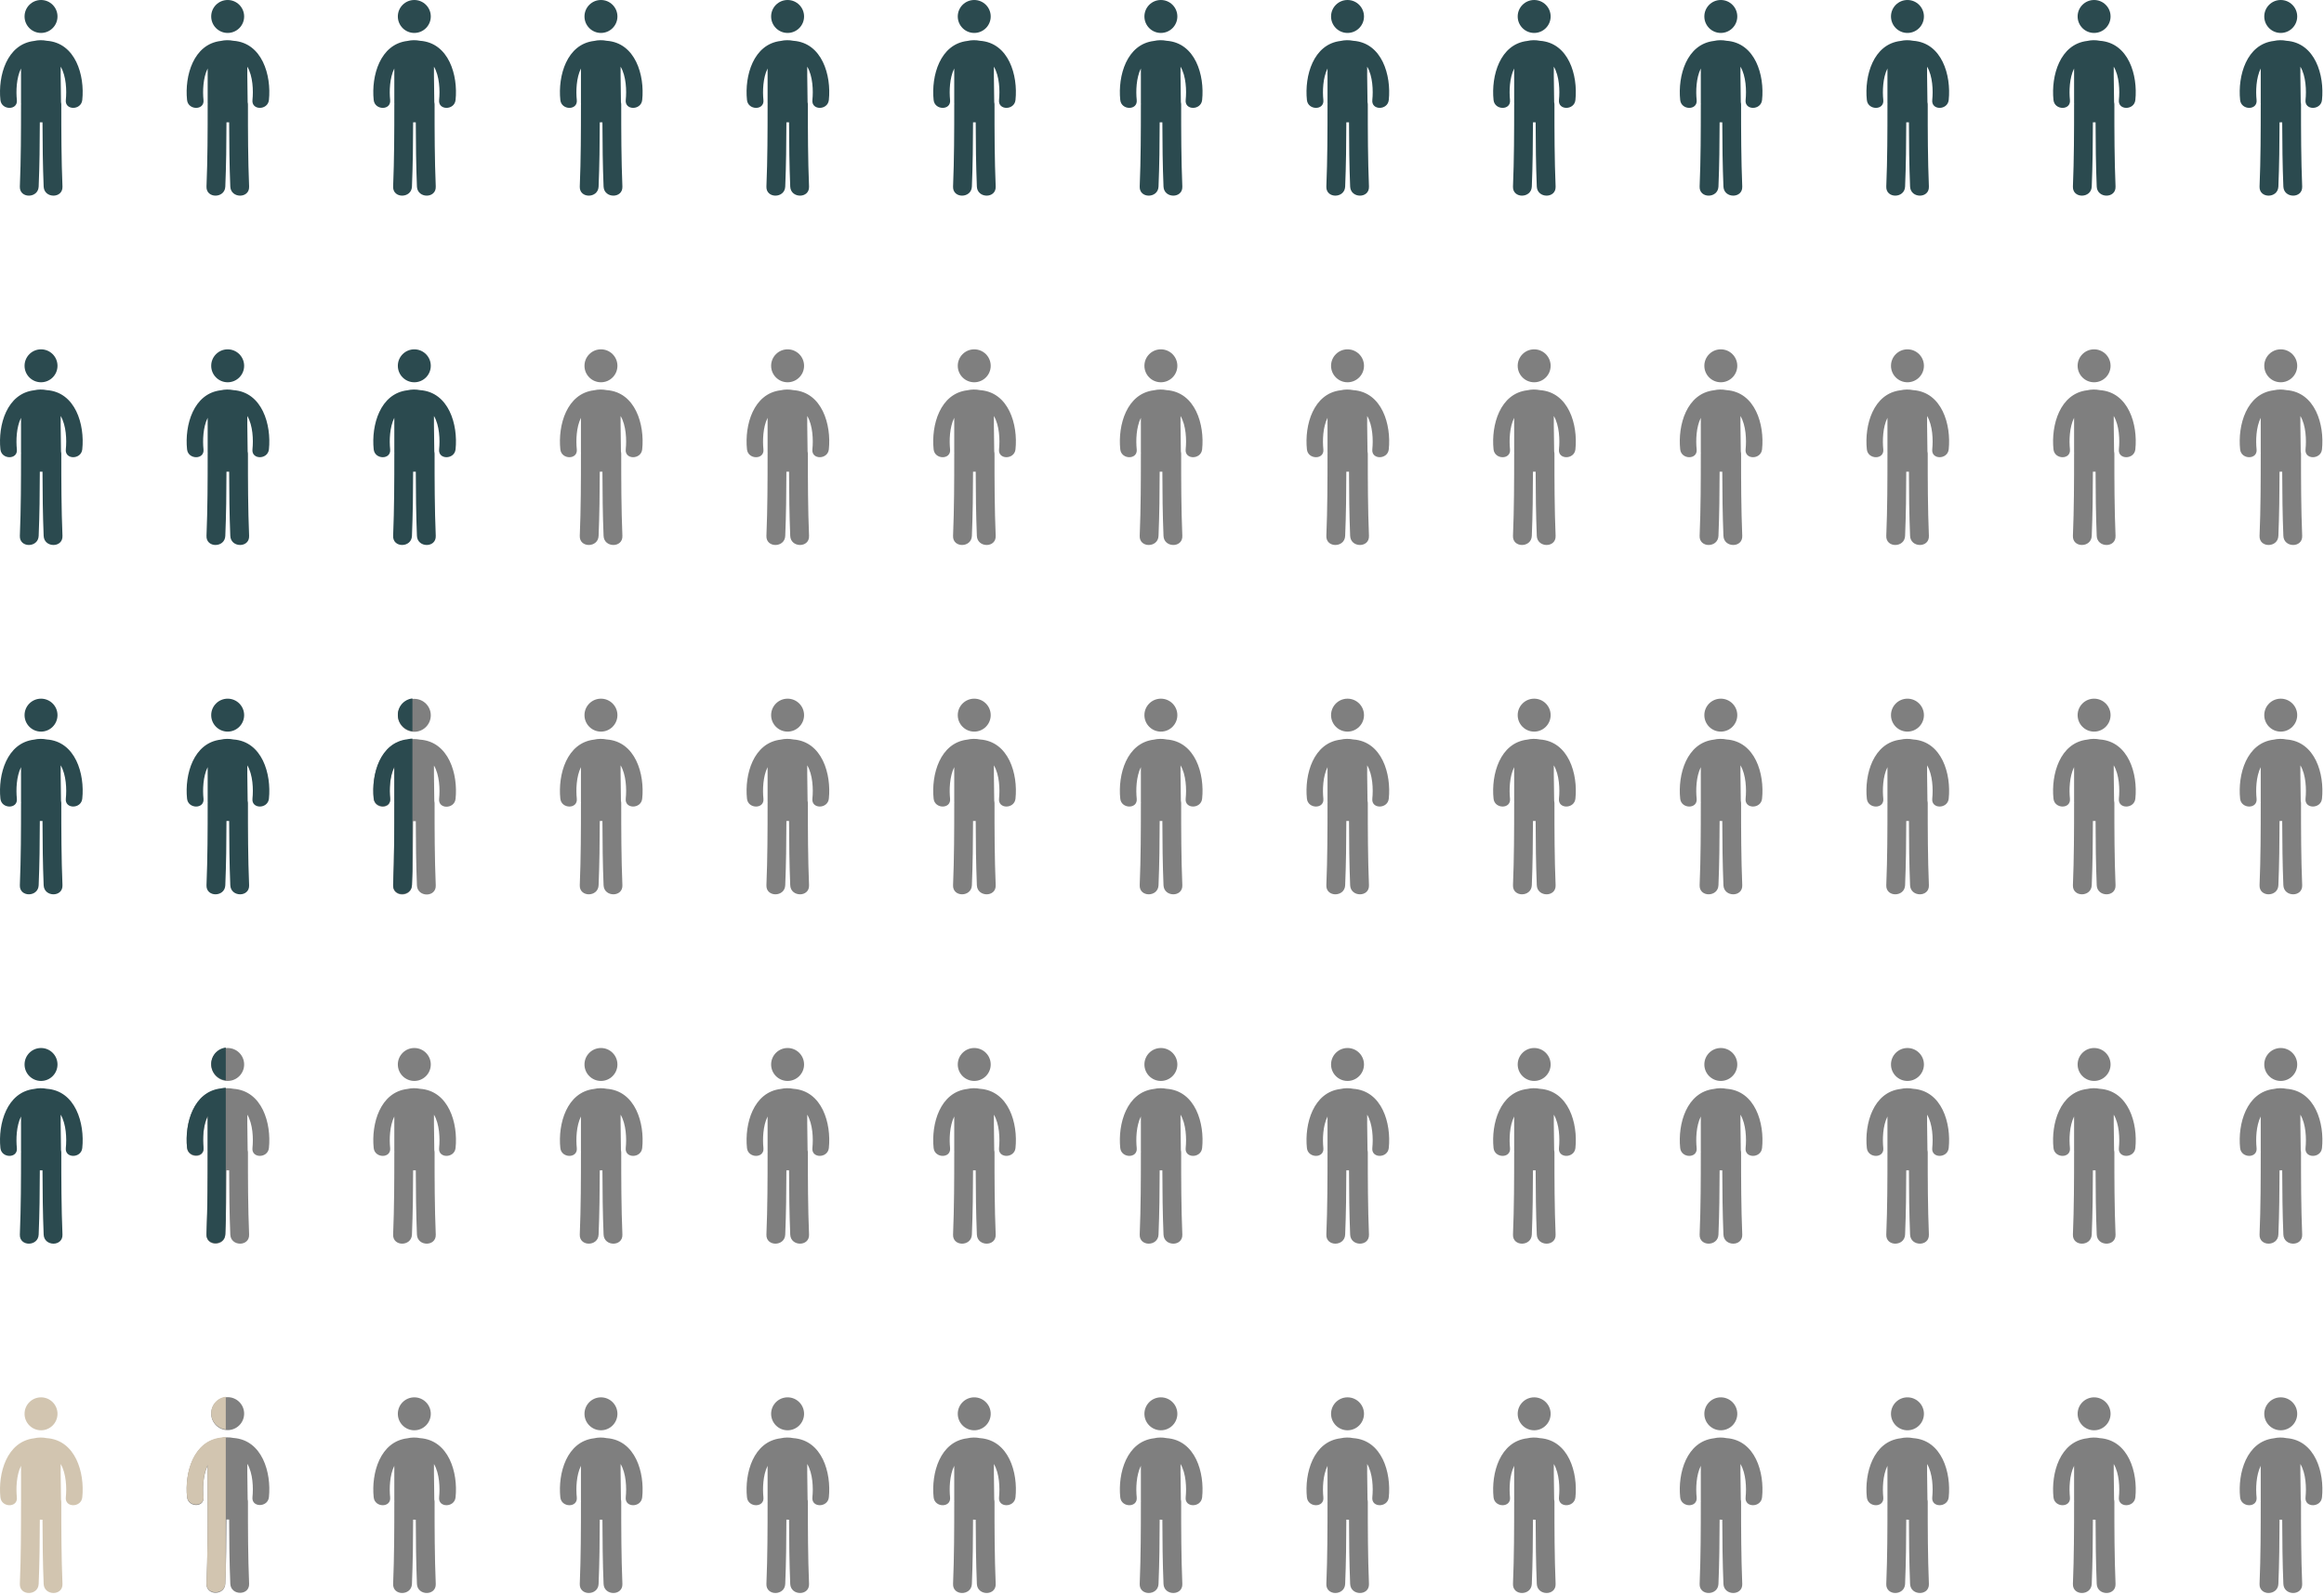 <?xml version="1.0" encoding="UTF-8"?> <svg xmlns="http://www.w3.org/2000/svg" width="772" height="530" viewBox="0 0 772 530" fill="none"><path d="M13.629 10.943C16.651 10.943 19.1 8.493 19.1 5.471C19.1 2.45 16.651 0 13.629 0C10.607 0 8.158 2.45 8.158 5.471C8.158 8.493 10.607 10.943 13.629 10.943Z" fill="#2B4A4F"></path><path d="M15.535 13.55C14.172 13.274 12.689 13.286 11.35 13.601C2.254 14.667 -0.699 25.196 0.135 33.224C0.496 36.694 5.968 36.73 5.602 33.224C5.299 30.298 5.429 25.883 6.984 22.745C6.984 26.559 6.984 30.373 6.984 34.186C6.984 34.321 6.997 34.447 7.003 34.577C7 34.639 6.985 34.691 6.985 34.754C6.985 43.833 6.969 52.909 6.594 61.98C6.428 66.013 12.681 65.998 12.846 61.98C13.14 54.87 13.214 47.757 13.231 40.642C13.527 40.661 13.823 40.661 14.119 40.644C14.138 47.759 14.209 54.873 14.501 61.98C14.667 65.998 20.92 66.013 20.752 61.98C20.377 52.909 20.364 43.833 20.364 34.754C20.364 34.473 20.326 34.217 20.269 33.97C20.261 30.028 20.11 26.083 20.156 22.144C22.018 25.296 22.188 30.105 21.866 33.221C21.499 36.726 26.971 36.691 27.333 33.221C28.186 25.027 25.091 14.225 15.535 13.55Z" fill="#2B4A4F"></path><path d="M75.629 10.943C78.651 10.943 81.1 8.493 81.1 5.471C81.1 2.45 78.651 0 75.629 0C72.607 0 70.158 2.45 70.158 5.471C70.158 8.493 72.607 10.943 75.629 10.943Z" fill="#2B4A4F"></path><path d="M77.535 13.55C76.172 13.274 74.689 13.286 73.35 13.601C64.254 14.667 61.301 25.196 62.135 33.224C62.496 36.694 67.968 36.73 67.602 33.224C67.299 30.298 67.429 25.883 68.984 22.745C68.984 26.559 68.984 30.373 68.984 34.186C68.984 34.321 68.997 34.447 69.003 34.577C69 34.639 68.985 34.691 68.985 34.754C68.985 43.833 68.969 52.909 68.594 61.98C68.428 66.013 74.681 65.998 74.846 61.98C75.14 54.87 75.214 47.757 75.231 40.642C75.527 40.661 75.823 40.661 76.119 40.644C76.138 47.759 76.209 54.873 76.501 61.98C76.667 65.998 82.92 66.013 82.752 61.98C82.377 52.909 82.364 43.833 82.364 34.754C82.364 34.473 82.326 34.217 82.269 33.97C82.261 30.028 82.11 26.083 82.156 22.144C84.019 25.296 84.188 30.105 83.865 33.221C83.499 36.726 88.971 36.691 89.333 33.221C90.186 25.027 87.091 14.225 77.535 13.55Z" fill="#2B4A4F"></path><path d="M137.629 10.943C140.651 10.943 143.1 8.493 143.1 5.471C143.1 2.45 140.651 0 137.629 0C134.607 0 132.158 2.45 132.158 5.471C132.158 8.493 134.607 10.943 137.629 10.943Z" fill="#2B4A4F"></path><path d="M139.535 13.55C138.172 13.274 136.689 13.286 135.35 13.601C126.254 14.667 123.301 25.196 124.135 33.224C124.496 36.694 129.968 36.73 129.602 33.224C129.299 30.298 129.429 25.883 130.984 22.745C130.984 26.559 130.984 30.373 130.984 34.186C130.984 34.321 130.997 34.447 131.003 34.577C131 34.639 130.985 34.691 130.985 34.754C130.985 43.833 130.969 52.909 130.594 61.98C130.428 66.013 136.681 65.998 136.846 61.98C137.14 54.87 137.214 47.757 137.231 40.642C137.527 40.661 137.823 40.661 138.119 40.644C138.138 47.759 138.209 54.873 138.501 61.98C138.667 65.998 144.92 66.013 144.752 61.98C144.377 52.909 144.364 43.833 144.364 34.754C144.364 34.473 144.326 34.217 144.269 33.97C144.261 30.028 144.11 26.083 144.156 22.144C146.018 25.296 146.188 30.105 145.866 33.221C145.499 36.726 150.971 36.691 151.333 33.221C152.187 25.027 149.091 14.225 139.535 13.55Z" fill="#2B4A4F"></path><path d="M199.629 10.943C202.651 10.943 205.1 8.493 205.1 5.471C205.1 2.45 202.651 0 199.629 0C196.607 0 194.158 2.45 194.158 5.471C194.158 8.493 196.607 10.943 199.629 10.943Z" fill="#2B4A4F"></path><path d="M201.535 13.55C200.172 13.274 198.689 13.286 197.35 13.601C188.254 14.667 185.301 25.196 186.135 33.224C186.496 36.694 191.968 36.73 191.602 33.224C191.299 30.298 191.429 25.883 192.984 22.745C192.984 26.559 192.984 30.373 192.984 34.186C192.984 34.321 192.997 34.447 193.003 34.577C193 34.639 192.985 34.691 192.985 34.754C192.985 43.833 192.969 52.909 192.594 61.98C192.428 66.013 198.681 65.998 198.846 61.98C199.14 54.87 199.214 47.757 199.231 40.642C199.527 40.661 199.823 40.661 200.119 40.644C200.138 47.759 200.209 54.873 200.501 61.98C200.667 65.998 206.92 66.013 206.752 61.98C206.377 52.909 206.364 43.833 206.364 34.754C206.364 34.473 206.326 34.217 206.269 33.97C206.261 30.028 206.11 26.083 206.156 22.144C208.018 25.296 208.188 30.105 207.866 33.221C207.499 36.726 212.971 36.691 213.333 33.221C214.187 25.027 211.091 14.225 201.535 13.55Z" fill="#2B4A4F"></path><path d="M261.629 10.943C264.651 10.943 267.1 8.493 267.1 5.471C267.1 2.45 264.651 0 261.629 0C258.607 0 256.158 2.45 256.158 5.471C256.158 8.493 258.607 10.943 261.629 10.943Z" fill="#2B4A4F"></path><path d="M263.535 13.55C262.172 13.274 260.689 13.286 259.35 13.601C250.254 14.667 247.301 25.196 248.135 33.224C248.496 36.694 253.968 36.73 253.602 33.224C253.299 30.298 253.429 25.883 254.984 22.745C254.984 26.559 254.984 30.373 254.984 34.186C254.984 34.321 254.997 34.447 255.003 34.577C255 34.639 254.985 34.691 254.985 34.754C254.985 43.833 254.969 52.909 254.594 61.98C254.428 66.013 260.681 65.998 260.846 61.98C261.14 54.87 261.214 47.757 261.231 40.642C261.527 40.661 261.823 40.661 262.119 40.644C262.138 47.759 262.209 54.873 262.501 61.98C262.667 65.998 268.92 66.013 268.752 61.98C268.377 52.909 268.364 43.833 268.364 34.754C268.364 34.473 268.326 34.217 268.269 33.97C268.261 30.028 268.11 26.083 268.156 22.144C270.018 25.296 270.188 30.105 269.866 33.221C269.499 36.726 274.971 36.691 275.333 33.221C276.187 25.027 273.091 14.225 263.535 13.55Z" fill="#2B4A4F"></path><path d="M323.629 10.943C326.651 10.943 329.1 8.493 329.1 5.471C329.1 2.45 326.651 0 323.629 0C320.607 0 318.158 2.45 318.158 5.471C318.158 8.493 320.607 10.943 323.629 10.943Z" fill="#2B4A4F"></path><path d="M325.535 13.55C324.172 13.274 322.689 13.286 321.35 13.601C312.254 14.667 309.301 25.196 310.135 33.224C310.496 36.694 315.968 36.73 315.602 33.224C315.299 30.298 315.429 25.883 316.984 22.745C316.984 26.559 316.984 30.373 316.984 34.186C316.984 34.321 316.997 34.447 317.003 34.577C317 34.639 316.985 34.691 316.985 34.754C316.985 43.833 316.969 52.909 316.594 61.98C316.428 66.013 322.681 65.998 322.846 61.98C323.14 54.87 323.214 47.757 323.231 40.642C323.527 40.661 323.823 40.661 324.119 40.644C324.138 47.759 324.209 54.873 324.501 61.98C324.667 65.998 330.92 66.013 330.752 61.98C330.377 52.909 330.364 43.833 330.364 34.754C330.364 34.473 330.326 34.217 330.269 33.97C330.261 30.028 330.11 26.083 330.156 22.144C332.018 25.296 332.188 30.105 331.866 33.221C331.499 36.726 336.971 36.691 337.333 33.221C338.187 25.027 335.091 14.225 325.535 13.55Z" fill="#2B4A4F"></path><path d="M385.629 10.943C388.651 10.943 391.1 8.493 391.1 5.471C391.1 2.45 388.651 0 385.629 0C382.607 0 380.158 2.45 380.158 5.471C380.158 8.493 382.607 10.943 385.629 10.943Z" fill="#2B4A4F"></path><path d="M387.535 13.55C386.172 13.274 384.689 13.286 383.35 13.601C374.254 14.667 371.301 25.196 372.135 33.224C372.496 36.694 377.968 36.73 377.602 33.224C377.299 30.298 377.429 25.883 378.984 22.745C378.984 26.559 378.984 30.373 378.984 34.186C378.984 34.321 378.997 34.447 379.003 34.577C379 34.639 378.985 34.691 378.985 34.754C378.985 43.833 378.969 52.909 378.594 61.98C378.428 66.013 384.681 65.998 384.846 61.98C385.14 54.87 385.214 47.757 385.231 40.642C385.527 40.661 385.823 40.661 386.119 40.644C386.138 47.759 386.209 54.873 386.501 61.98C386.667 65.998 392.92 66.013 392.752 61.98C392.377 52.909 392.364 43.833 392.364 34.754C392.364 34.473 392.326 34.217 392.269 33.97C392.261 30.028 392.11 26.083 392.156 22.144C394.018 25.296 394.188 30.105 393.866 33.221C393.499 36.726 398.971 36.691 399.333 33.221C400.187 25.027 397.091 14.225 387.535 13.55Z" fill="#2B4A4F"></path><path d="M447.629 10.943C450.651 10.943 453.1 8.493 453.1 5.471C453.1 2.45 450.651 0 447.629 0C444.607 0 442.158 2.45 442.158 5.471C442.158 8.493 444.607 10.943 447.629 10.943Z" fill="#2B4A4F"></path><path d="M449.535 13.55C448.172 13.274 446.689 13.286 445.35 13.601C436.254 14.667 433.301 25.196 434.135 33.224C434.496 36.694 439.968 36.73 439.602 33.224C439.299 30.298 439.429 25.883 440.984 22.745C440.984 26.559 440.984 30.373 440.984 34.186C440.984 34.321 440.997 34.447 441.003 34.577C441 34.639 440.985 34.691 440.985 34.754C440.985 43.833 440.969 52.909 440.594 61.98C440.428 66.013 446.681 65.998 446.846 61.98C447.14 54.87 447.214 47.757 447.231 40.642C447.527 40.661 447.823 40.661 448.119 40.644C448.138 47.759 448.209 54.873 448.501 61.98C448.667 65.998 454.92 66.013 454.752 61.98C454.377 52.909 454.364 43.833 454.364 34.754C454.364 34.473 454.326 34.217 454.269 33.97C454.261 30.028 454.11 26.083 454.156 22.144C456.018 25.296 456.188 30.105 455.866 33.221C455.499 36.726 460.971 36.691 461.333 33.221C462.187 25.027 459.091 14.225 449.535 13.55Z" fill="#2B4A4F"></path><path d="M509.629 10.943C512.651 10.943 515.1 8.493 515.1 5.471C515.1 2.45 512.651 0 509.629 0C506.607 0 504.158 2.45 504.158 5.471C504.158 8.493 506.607 10.943 509.629 10.943Z" fill="#2B4A4F"></path><path d="M511.535 13.55C510.172 13.274 508.689 13.286 507.35 13.601C498.254 14.667 495.301 25.196 496.135 33.224C496.496 36.694 501.968 36.73 501.602 33.224C501.299 30.298 501.429 25.883 502.984 22.745C502.984 26.559 502.984 30.373 502.984 34.186C502.984 34.321 502.997 34.447 503.003 34.577C503 34.639 502.985 34.691 502.985 34.754C502.985 43.833 502.969 52.909 502.594 61.98C502.428 66.013 508.681 65.998 508.846 61.98C509.14 54.87 509.214 47.757 509.231 40.642C509.527 40.661 509.823 40.661 510.119 40.644C510.138 47.759 510.209 54.873 510.501 61.98C510.667 65.998 516.92 66.013 516.752 61.98C516.377 52.909 516.364 43.833 516.364 34.754C516.364 34.473 516.326 34.217 516.269 33.97C516.261 30.028 516.11 26.083 516.156 22.144C518.018 25.296 518.188 30.105 517.866 33.221C517.499 36.726 522.971 36.691 523.333 33.221C524.187 25.027 521.091 14.225 511.535 13.55Z" fill="#2B4A4F"></path><path d="M571.629 10.943C574.651 10.943 577.1 8.493 577.1 5.471C577.1 2.45 574.651 0 571.629 0C568.607 0 566.158 2.45 566.158 5.471C566.158 8.493 568.607 10.943 571.629 10.943Z" fill="#2B4A4F"></path><path d="M573.535 13.55C572.172 13.274 570.689 13.286 569.35 13.601C560.254 14.667 557.301 25.196 558.135 33.224C558.496 36.694 563.968 36.73 563.602 33.224C563.299 30.298 563.429 25.883 564.984 22.745C564.984 26.559 564.984 30.373 564.984 34.186C564.984 34.321 564.997 34.447 565.003 34.577C565 34.639 564.985 34.691 564.985 34.754C564.985 43.833 564.969 52.909 564.594 61.98C564.428 66.013 570.681 65.998 570.846 61.98C571.14 54.87 571.214 47.757 571.231 40.642C571.527 40.661 571.823 40.661 572.119 40.644C572.138 47.759 572.209 54.873 572.501 61.98C572.667 65.998 578.92 66.013 578.752 61.98C578.377 52.909 578.364 43.833 578.364 34.754C578.364 34.473 578.326 34.217 578.269 33.97C578.261 30.028 578.11 26.083 578.156 22.144C580.018 25.296 580.188 30.105 579.866 33.221C579.499 36.726 584.971 36.691 585.333 33.221C586.187 25.027 583.091 14.225 573.535 13.55Z" fill="#2B4A4F"></path><path d="M633.629 10.943C636.651 10.943 639.1 8.493 639.1 5.471C639.1 2.45 636.651 0 633.629 0C630.607 0 628.158 2.45 628.158 5.471C628.158 8.493 630.607 10.943 633.629 10.943Z" fill="#2B4A4F"></path><path d="M635.535 13.55C634.172 13.274 632.689 13.286 631.35 13.601C622.254 14.667 619.301 25.196 620.135 33.224C620.496 36.694 625.968 36.73 625.602 33.224C625.299 30.298 625.429 25.883 626.984 22.745C626.984 26.559 626.984 30.373 626.984 34.186C626.984 34.321 626.997 34.447 627.003 34.577C627 34.639 626.985 34.691 626.985 34.754C626.985 43.833 626.969 52.909 626.594 61.98C626.428 66.013 632.681 65.998 632.846 61.98C633.14 54.87 633.214 47.757 633.231 40.642C633.527 40.661 633.823 40.661 634.119 40.644C634.138 47.759 634.209 54.873 634.501 61.98C634.667 65.998 640.92 66.013 640.752 61.98C640.377 52.909 640.364 43.833 640.364 34.754C640.364 34.473 640.326 34.217 640.269 33.97C640.261 30.028 640.11 26.083 640.156 22.144C642.018 25.296 642.188 30.105 641.866 33.221C641.499 36.726 646.971 36.691 647.333 33.221C648.187 25.027 645.091 14.225 635.535 13.55Z" fill="#2B4A4F"></path><path d="M695.629 10.943C698.651 10.943 701.1 8.493 701.1 5.471C701.1 2.45 698.651 0 695.629 0C692.607 0 690.158 2.45 690.158 5.471C690.158 8.493 692.607 10.943 695.629 10.943Z" fill="#2B4A4F"></path><path d="M697.535 13.55C696.172 13.274 694.689 13.286 693.35 13.601C684.254 14.667 681.301 25.196 682.135 33.224C682.496 36.694 687.968 36.73 687.602 33.224C687.299 30.298 687.429 25.883 688.984 22.745C688.984 26.559 688.984 30.373 688.984 34.186C688.984 34.321 688.997 34.447 689.003 34.577C689 34.639 688.985 34.691 688.985 34.754C688.985 43.833 688.969 52.909 688.594 61.98C688.428 66.013 694.681 65.998 694.846 61.98C695.14 54.87 695.214 47.757 695.231 40.642C695.527 40.661 695.823 40.661 696.119 40.644C696.138 47.759 696.209 54.873 696.501 61.98C696.667 65.998 702.92 66.013 702.752 61.98C702.377 52.909 702.364 43.833 702.364 34.754C702.364 34.473 702.326 34.217 702.269 33.97C702.261 30.028 702.11 26.083 702.156 22.144C704.018 25.296 704.188 30.105 703.866 33.221C703.499 36.726 708.971 36.691 709.333 33.221C710.187 25.027 707.091 14.225 697.535 13.55Z" fill="#2B4A4F"></path><path d="M757.629 10.943C760.651 10.943 763.1 8.493 763.1 5.471C763.1 2.45 760.651 0 757.629 0C754.607 0 752.158 2.45 752.158 5.471C752.158 8.493 754.607 10.943 757.629 10.943Z" fill="#2B4A4F"></path><path d="M759.535 13.55C758.172 13.274 756.689 13.286 755.35 13.601C746.254 14.667 743.301 25.196 744.135 33.224C744.496 36.694 749.968 36.73 749.602 33.224C749.299 30.298 749.429 25.883 750.984 22.745C750.984 26.559 750.984 30.373 750.984 34.186C750.984 34.321 750.997 34.447 751.003 34.577C751 34.639 750.985 34.691 750.985 34.754C750.985 43.833 750.969 52.909 750.594 61.98C750.428 66.013 756.681 65.998 756.846 61.98C757.14 54.87 757.214 47.757 757.231 40.642C757.527 40.661 757.823 40.661 758.119 40.644C758.138 47.759 758.209 54.873 758.501 61.98C758.667 65.998 764.92 66.013 764.752 61.98C764.377 52.909 764.364 43.833 764.364 34.754C764.364 34.473 764.326 34.217 764.269 33.97C764.261 30.028 764.11 26.083 764.156 22.144C766.018 25.296 766.188 30.105 765.866 33.221C765.499 36.726 770.971 36.691 771.333 33.221C772.187 25.027 769.091 14.225 759.535 13.55Z" fill="#2B4A4F"></path><path d="M13.629 127.001C16.651 127.001 19.1 124.552 19.1 121.53C19.1 118.508 16.651 116.059 13.629 116.059C10.607 116.059 8.158 118.508 8.158 121.53C8.158 124.552 10.607 127.001 13.629 127.001Z" fill="#2B4A4F"></path><path d="M15.535 129.609C14.172 129.332 12.689 129.344 11.35 129.66C2.254 130.726 -0.699 141.254 0.135 149.282C0.496 152.753 5.968 152.789 5.602 149.282C5.299 146.356 5.429 141.941 6.984 138.803C6.984 142.618 6.984 146.432 6.984 150.245C6.984 150.379 6.997 150.506 7.003 150.636C7 150.698 6.985 150.75 6.985 150.813C6.985 159.892 6.969 168.967 6.594 178.039C6.428 182.072 12.681 182.056 12.846 178.039C13.14 170.929 13.214 163.815 13.231 156.7C13.527 156.72 13.823 156.72 14.119 156.703C14.138 163.818 14.209 170.932 14.501 178.039C14.667 182.056 20.92 182.072 20.752 178.039C20.377 168.967 20.364 159.892 20.364 150.813C20.364 150.531 20.326 150.275 20.269 150.029C20.261 146.087 20.11 142.142 20.156 138.202C22.018 141.355 22.188 146.163 21.866 149.28C21.499 152.784 26.971 152.749 27.333 149.28C28.186 141.086 25.091 130.284 15.535 129.609Z" fill="#2B4A4F"></path><path d="M75.629 127.001C78.651 127.001 81.1 124.552 81.1 121.53C81.1 118.508 78.651 116.059 75.629 116.059C72.607 116.059 70.158 118.508 70.158 121.53C70.158 124.552 72.607 127.001 75.629 127.001Z" fill="#2B4A4F"></path><path d="M77.535 129.609C76.172 129.332 74.689 129.344 73.35 129.66C64.254 130.726 61.301 141.254 62.135 149.282C62.496 152.753 67.968 152.789 67.602 149.282C67.299 146.356 67.429 141.941 68.984 138.803C68.984 142.618 68.984 146.432 68.984 150.245C68.984 150.379 68.997 150.506 69.003 150.636C69 150.698 68.985 150.75 68.985 150.813C68.985 159.892 68.969 168.967 68.594 178.039C68.428 182.072 74.681 182.056 74.846 178.039C75.14 170.929 75.214 163.815 75.231 156.7C75.527 156.72 75.823 156.72 76.119 156.703C76.138 163.818 76.209 170.932 76.501 178.039C76.667 182.056 82.92 182.072 82.752 178.039C82.377 168.967 82.364 159.892 82.364 150.813C82.364 150.531 82.326 150.275 82.269 150.029C82.261 146.087 82.11 142.142 82.156 138.202C84.019 141.355 84.188 146.163 83.865 149.28C83.499 152.784 88.971 152.749 89.333 149.28C90.186 141.086 87.091 130.284 77.535 129.609Z" fill="#2B4A4F"></path><path d="M137.629 127.001C140.651 127.001 143.1 124.552 143.1 121.53C143.1 118.508 140.651 116.059 137.629 116.059C134.607 116.059 132.158 118.508 132.158 121.53C132.158 124.552 134.607 127.001 137.629 127.001Z" fill="#2B4A4F"></path><path d="M139.535 129.609C138.172 129.332 136.689 129.344 135.35 129.66C126.254 130.726 123.301 141.254 124.135 149.282C124.496 152.753 129.968 152.789 129.602 149.282C129.299 146.356 129.429 141.941 130.984 138.803C130.984 142.618 130.984 146.432 130.984 150.245C130.984 150.379 130.997 150.506 131.003 150.636C131 150.698 130.985 150.75 130.985 150.813C130.985 159.892 130.969 168.967 130.594 178.039C130.428 182.072 136.681 182.056 136.846 178.039C137.14 170.929 137.214 163.815 137.231 156.7C137.527 156.72 137.823 156.72 138.119 156.703C138.138 163.818 138.209 170.932 138.501 178.039C138.667 182.056 144.92 182.072 144.752 178.039C144.377 168.967 144.364 159.892 144.364 150.813C144.364 150.531 144.326 150.275 144.269 150.029C144.261 146.087 144.11 142.142 144.156 138.202C146.018 141.355 146.188 146.163 145.866 149.28C145.499 152.784 150.971 152.749 151.333 149.28C152.187 141.086 149.091 130.284 139.535 129.609Z" fill="#2B4A4F"></path><path d="M199.629 127.001C202.651 127.001 205.1 124.552 205.1 121.53C205.1 118.508 202.651 116.059 199.629 116.059C196.607 116.059 194.158 118.508 194.158 121.53C194.158 124.552 196.607 127.001 199.629 127.001Z" fill="#7F7F7F"></path><path d="M201.535 129.609C200.172 129.332 198.689 129.344 197.35 129.66C188.254 130.726 185.301 141.254 186.135 149.282C186.496 152.753 191.968 152.789 191.602 149.282C191.299 146.356 191.429 141.941 192.984 138.803C192.984 142.618 192.984 146.432 192.984 150.245C192.984 150.379 192.997 150.506 193.003 150.636C193 150.698 192.985 150.75 192.985 150.813C192.985 159.892 192.969 168.967 192.594 178.039C192.428 182.072 198.681 182.056 198.846 178.039C199.14 170.929 199.214 163.815 199.231 156.7C199.527 156.72 199.823 156.72 200.119 156.703C200.138 163.818 200.209 170.932 200.501 178.039C200.667 182.056 206.92 182.072 206.752 178.039C206.377 168.967 206.364 159.892 206.364 150.813C206.364 150.531 206.326 150.275 206.269 150.029C206.261 146.087 206.11 142.142 206.156 138.202C208.018 141.355 208.188 146.163 207.866 149.28C207.499 152.784 212.971 152.749 213.333 149.28C214.187 141.086 211.091 130.284 201.535 129.609Z" fill="#7F7F7F"></path><path d="M261.629 127.001C264.651 127.001 267.1 124.552 267.1 121.53C267.1 118.508 264.651 116.059 261.629 116.059C258.607 116.059 256.158 118.508 256.158 121.53C256.158 124.552 258.607 127.001 261.629 127.001Z" fill="#7F7F7F"></path><path d="M263.535 129.609C262.172 129.332 260.689 129.344 259.35 129.66C250.254 130.726 247.301 141.254 248.135 149.282C248.496 152.753 253.968 152.789 253.602 149.282C253.299 146.356 253.429 141.941 254.984 138.803C254.984 142.618 254.984 146.432 254.984 150.245C254.984 150.379 254.997 150.506 255.003 150.636C255 150.698 254.985 150.75 254.985 150.813C254.985 159.892 254.969 168.967 254.594 178.039C254.428 182.072 260.681 182.056 260.846 178.039C261.14 170.929 261.214 163.815 261.231 156.7C261.527 156.72 261.823 156.72 262.119 156.703C262.138 163.818 262.209 170.932 262.501 178.039C262.667 182.056 268.92 182.072 268.752 178.039C268.377 168.967 268.364 159.892 268.364 150.813C268.364 150.531 268.326 150.275 268.269 150.029C268.261 146.087 268.11 142.142 268.156 138.202C270.018 141.355 270.188 146.163 269.866 149.28C269.499 152.784 274.971 152.749 275.333 149.28C276.187 141.086 273.091 130.284 263.535 129.609Z" fill="#7F7F7F"></path><path d="M323.629 127.001C326.651 127.001 329.1 124.552 329.1 121.53C329.1 118.508 326.651 116.059 323.629 116.059C320.607 116.059 318.158 118.508 318.158 121.53C318.158 124.552 320.607 127.001 323.629 127.001Z" fill="#7F7F7F"></path><path d="M325.535 129.609C324.172 129.332 322.689 129.344 321.35 129.66C312.254 130.726 309.301 141.254 310.135 149.282C310.496 152.753 315.968 152.789 315.602 149.282C315.299 146.356 315.429 141.941 316.984 138.803C316.984 142.618 316.984 146.432 316.984 150.245C316.984 150.379 316.997 150.506 317.003 150.636C317 150.698 316.985 150.75 316.985 150.813C316.985 159.892 316.969 168.967 316.594 178.039C316.428 182.072 322.681 182.056 322.846 178.039C323.14 170.929 323.214 163.815 323.231 156.7C323.527 156.72 323.823 156.72 324.119 156.703C324.138 163.818 324.209 170.932 324.501 178.039C324.667 182.056 330.92 182.072 330.752 178.039C330.377 168.967 330.364 159.892 330.364 150.813C330.364 150.531 330.326 150.275 330.269 150.029C330.261 146.087 330.11 142.142 330.156 138.202C332.018 141.355 332.188 146.163 331.866 149.28C331.499 152.784 336.971 152.749 337.333 149.28C338.187 141.086 335.091 130.284 325.535 129.609Z" fill="#7F7F7F"></path><path d="M385.629 127.001C388.651 127.001 391.1 124.552 391.1 121.53C391.1 118.508 388.651 116.059 385.629 116.059C382.607 116.059 380.158 118.508 380.158 121.53C380.158 124.552 382.607 127.001 385.629 127.001Z" fill="#7F7F7F"></path><path d="M387.535 129.609C386.172 129.332 384.689 129.344 383.35 129.66C374.254 130.726 371.301 141.254 372.135 149.282C372.496 152.753 377.968 152.789 377.602 149.282C377.299 146.356 377.429 141.941 378.984 138.803C378.984 142.618 378.984 146.432 378.984 150.245C378.984 150.379 378.997 150.506 379.003 150.636C379 150.698 378.985 150.75 378.985 150.813C378.985 159.892 378.969 168.967 378.594 178.039C378.428 182.072 384.681 182.056 384.846 178.039C385.14 170.929 385.214 163.815 385.231 156.7C385.527 156.72 385.823 156.72 386.119 156.703C386.138 163.818 386.209 170.932 386.501 178.039C386.667 182.056 392.92 182.072 392.752 178.039C392.377 168.967 392.364 159.892 392.364 150.813C392.364 150.531 392.326 150.275 392.269 150.029C392.261 146.087 392.11 142.142 392.156 138.202C394.018 141.355 394.188 146.163 393.866 149.28C393.499 152.784 398.971 152.749 399.333 149.28C400.187 141.086 397.091 130.284 387.535 129.609Z" fill="#7F7F7F"></path><path d="M447.629 127.001C450.651 127.001 453.1 124.552 453.1 121.53C453.1 118.508 450.651 116.059 447.629 116.059C444.607 116.059 442.158 118.508 442.158 121.53C442.158 124.552 444.607 127.001 447.629 127.001Z" fill="#7F7F7F"></path><path d="M449.535 129.609C448.172 129.332 446.689 129.344 445.35 129.66C436.254 130.726 433.301 141.254 434.135 149.282C434.496 152.753 439.968 152.789 439.602 149.282C439.299 146.356 439.429 141.941 440.984 138.803C440.984 142.618 440.984 146.432 440.984 150.245C440.984 150.379 440.997 150.506 441.003 150.636C441 150.698 440.985 150.75 440.985 150.813C440.985 159.892 440.969 168.967 440.594 178.039C440.428 182.072 446.681 182.056 446.846 178.039C447.14 170.929 447.214 163.815 447.231 156.7C447.527 156.72 447.823 156.72 448.119 156.703C448.138 163.818 448.209 170.932 448.501 178.039C448.667 182.056 454.92 182.072 454.752 178.039C454.377 168.967 454.364 159.892 454.364 150.813C454.364 150.531 454.326 150.275 454.269 150.029C454.261 146.087 454.11 142.142 454.156 138.202C456.018 141.355 456.188 146.163 455.866 149.28C455.499 152.784 460.971 152.749 461.333 149.28C462.187 141.086 459.091 130.284 449.535 129.609Z" fill="#7F7F7F"></path><path d="M509.629 127.001C512.651 127.001 515.1 124.552 515.1 121.53C515.1 118.508 512.651 116.059 509.629 116.059C506.607 116.059 504.158 118.508 504.158 121.53C504.158 124.552 506.607 127.001 509.629 127.001Z" fill="#7F7F7F"></path><path d="M511.535 129.609C510.172 129.332 508.689 129.344 507.35 129.66C498.254 130.726 495.301 141.254 496.135 149.282C496.496 152.753 501.968 152.789 501.602 149.282C501.299 146.356 501.429 141.941 502.984 138.803C502.984 142.618 502.984 146.432 502.984 150.245C502.984 150.379 502.997 150.506 503.003 150.636C503 150.698 502.985 150.75 502.985 150.813C502.985 159.892 502.969 168.967 502.594 178.039C502.428 182.072 508.681 182.056 508.846 178.039C509.14 170.929 509.214 163.815 509.231 156.7C509.527 156.72 509.823 156.72 510.119 156.703C510.138 163.818 510.209 170.932 510.501 178.039C510.667 182.056 516.92 182.072 516.752 178.039C516.377 168.967 516.364 159.892 516.364 150.813C516.364 150.531 516.326 150.275 516.269 150.029C516.261 146.087 516.11 142.142 516.156 138.202C518.018 141.355 518.188 146.163 517.866 149.28C517.499 152.784 522.971 152.749 523.333 149.28C524.187 141.086 521.091 130.284 511.535 129.609Z" fill="#7F7F7F"></path><path d="M571.629 127.001C574.651 127.001 577.1 124.552 577.1 121.53C577.1 118.508 574.651 116.059 571.629 116.059C568.607 116.059 566.158 118.508 566.158 121.53C566.158 124.552 568.607 127.001 571.629 127.001Z" fill="#7F7F7F"></path><path d="M573.535 129.609C572.172 129.332 570.689 129.344 569.35 129.66C560.254 130.726 557.301 141.254 558.135 149.282C558.496 152.753 563.968 152.789 563.602 149.282C563.299 146.356 563.429 141.941 564.984 138.803C564.984 142.618 564.984 146.432 564.984 150.245C564.984 150.379 564.997 150.506 565.003 150.636C565 150.698 564.985 150.75 564.985 150.813C564.985 159.892 564.969 168.967 564.594 178.039C564.428 182.072 570.681 182.056 570.846 178.039C571.14 170.929 571.214 163.815 571.231 156.7C571.527 156.72 571.823 156.72 572.119 156.703C572.138 163.818 572.209 170.932 572.501 178.039C572.667 182.056 578.92 182.072 578.752 178.039C578.377 168.967 578.364 159.892 578.364 150.813C578.364 150.531 578.326 150.275 578.269 150.029C578.261 146.087 578.11 142.142 578.156 138.202C580.018 141.355 580.188 146.163 579.866 149.28C579.499 152.784 584.971 152.749 585.333 149.28C586.187 141.086 583.091 130.284 573.535 129.609Z" fill="#7F7F7F"></path><path d="M633.629 127.001C636.651 127.001 639.1 124.552 639.1 121.53C639.1 118.508 636.651 116.059 633.629 116.059C630.607 116.059 628.158 118.508 628.158 121.53C628.158 124.552 630.607 127.001 633.629 127.001Z" fill="#7F7F7F"></path><path d="M635.535 129.609C634.172 129.332 632.689 129.344 631.35 129.66C622.254 130.726 619.301 141.254 620.135 149.282C620.496 152.753 625.968 152.789 625.602 149.282C625.299 146.356 625.429 141.941 626.984 138.803C626.984 142.618 626.984 146.432 626.984 150.245C626.984 150.379 626.997 150.506 627.003 150.636C627 150.698 626.985 150.75 626.985 150.813C626.985 159.892 626.969 168.967 626.594 178.039C626.428 182.072 632.681 182.056 632.846 178.039C633.14 170.929 633.214 163.815 633.231 156.7C633.527 156.72 633.823 156.72 634.119 156.703C634.138 163.818 634.209 170.932 634.501 178.039C634.667 182.056 640.92 182.072 640.752 178.039C640.377 168.967 640.364 159.892 640.364 150.813C640.364 150.531 640.326 150.275 640.269 150.029C640.261 146.087 640.11 142.142 640.156 138.202C642.018 141.355 642.188 146.163 641.866 149.28C641.499 152.784 646.971 152.749 647.333 149.28C648.187 141.086 645.091 130.284 635.535 129.609Z" fill="#7F7F7F"></path><path d="M695.629 127.001C698.651 127.001 701.1 124.552 701.1 121.53C701.1 118.508 698.651 116.059 695.629 116.059C692.607 116.059 690.158 118.508 690.158 121.53C690.158 124.552 692.607 127.001 695.629 127.001Z" fill="#7F7F7F"></path><path d="M697.535 129.609C696.172 129.332 694.689 129.344 693.35 129.66C684.254 130.726 681.301 141.254 682.135 149.282C682.496 152.753 687.968 152.789 687.602 149.282C687.299 146.356 687.429 141.941 688.984 138.803C688.984 142.618 688.984 146.432 688.984 150.245C688.984 150.379 688.997 150.506 689.003 150.636C689 150.698 688.985 150.75 688.985 150.813C688.985 159.892 688.969 168.967 688.594 178.039C688.428 182.072 694.681 182.056 694.846 178.039C695.14 170.929 695.214 163.815 695.231 156.7C695.527 156.72 695.823 156.72 696.119 156.703C696.138 163.818 696.209 170.932 696.501 178.039C696.667 182.056 702.92 182.072 702.752 178.039C702.377 168.967 702.364 159.892 702.364 150.813C702.364 150.531 702.326 150.275 702.269 150.029C702.261 146.087 702.11 142.142 702.156 138.202C704.018 141.355 704.188 146.163 703.866 149.28C703.499 152.784 708.971 152.749 709.333 149.28C710.187 141.086 707.091 130.284 697.535 129.609Z" fill="#7F7F7F"></path><path d="M757.629 127.001C760.651 127.001 763.1 124.552 763.1 121.53C763.1 118.508 760.651 116.059 757.629 116.059C754.607 116.059 752.158 118.508 752.158 121.53C752.158 124.552 754.607 127.001 757.629 127.001Z" fill="#7F7F7F"></path><path d="M759.535 129.609C758.172 129.332 756.689 129.344 755.35 129.66C746.254 130.726 743.301 141.254 744.135 149.282C744.496 152.753 749.968 152.789 749.602 149.282C749.299 146.356 749.429 141.941 750.984 138.803C750.984 142.618 750.984 146.432 750.984 150.245C750.984 150.379 750.997 150.506 751.003 150.636C751 150.698 750.985 150.75 750.985 150.813C750.985 159.892 750.969 168.967 750.594 178.039C750.428 182.072 756.681 182.056 756.846 178.039C757.14 170.929 757.214 163.815 757.231 156.7C757.527 156.72 757.823 156.72 758.119 156.703C758.138 163.818 758.209 170.932 758.501 178.039C758.667 182.056 764.92 182.072 764.752 178.039C764.377 168.967 764.364 159.892 764.364 150.813C764.364 150.531 764.326 150.275 764.269 150.029C764.261 146.087 764.11 142.142 764.156 138.202C766.018 141.355 766.188 146.163 765.866 149.28C765.499 152.784 770.971 152.749 771.333 149.28C772.187 141.086 769.091 130.284 759.535 129.609Z" fill="#7F7F7F"></path><path d="M13.629 243.06C16.651 243.06 19.1 240.61 19.1 237.588C19.1 234.567 16.651 232.117 13.629 232.117C10.607 232.117 8.158 234.567 8.158 237.588C8.158 240.61 10.607 243.06 13.629 243.06Z" fill="#2B4A4F"></path><path d="M15.535 245.668C14.172 245.391 12.689 245.403 11.35 245.718C2.254 246.784 -0.699 257.313 0.135 265.341C0.496 268.811 5.968 268.848 5.602 265.341C5.299 262.415 5.429 258 6.984 254.862C6.984 258.676 6.984 262.49 6.984 266.303C6.984 266.438 6.997 266.564 7.003 266.694C7 266.756 6.985 266.808 6.985 266.871C6.985 275.951 6.969 285.026 6.594 294.098C6.428 298.13 12.681 298.115 12.846 294.098C13.14 286.988 13.214 279.874 13.231 272.759C13.527 272.778 13.823 272.778 14.119 272.761C14.138 279.876 14.209 286.99 14.501 294.098C14.667 298.115 20.92 298.13 20.752 294.098C20.377 285.026 20.364 275.951 20.364 266.871C20.364 266.59 20.326 266.334 20.269 266.087C20.261 262.146 20.11 258.2 20.156 254.261C22.018 257.414 22.188 262.222 21.866 265.338C21.499 268.843 26.971 268.808 27.333 265.338C28.186 257.144 25.091 246.342 15.535 245.668Z" fill="#2B4A4F"></path><path d="M75.629 243.06C78.651 243.06 81.1 240.61 81.1 237.588C81.1 234.567 78.651 232.117 75.629 232.117C72.607 232.117 70.158 234.567 70.158 237.588C70.158 240.61 72.607 243.06 75.629 243.06Z" fill="#2B4A4F"></path><path d="M77.535 245.668C76.172 245.391 74.689 245.403 73.35 245.718C64.254 246.784 61.301 257.313 62.135 265.341C62.496 268.811 67.968 268.848 67.602 265.341C67.299 262.415 67.429 258 68.984 254.862C68.984 258.676 68.984 262.49 68.984 266.303C68.984 266.438 68.997 266.564 69.003 266.694C69 266.756 68.985 266.808 68.985 266.871C68.985 275.951 68.969 285.026 68.594 294.098C68.428 298.13 74.681 298.115 74.846 294.098C75.14 286.988 75.214 279.874 75.231 272.759C75.527 272.778 75.823 272.778 76.119 272.761C76.138 279.876 76.209 286.99 76.501 294.098C76.667 298.115 82.92 298.13 82.752 294.098C82.377 285.026 82.364 275.951 82.364 266.871C82.364 266.59 82.326 266.334 82.269 266.087C82.261 262.146 82.11 258.2 82.156 254.261C84.019 257.414 84.188 262.222 83.865 265.338C83.499 268.843 88.971 268.808 89.333 265.338C90.186 257.144 87.091 246.342 77.535 245.668Z" fill="#2B4A4F"></path><path d="M199.629 243.06C202.651 243.06 205.1 240.61 205.1 237.588C205.1 234.567 202.651 232.117 199.629 232.117C196.607 232.117 194.158 234.567 194.158 237.588C194.158 240.61 196.607 243.06 199.629 243.06Z" fill="#7F7F7F"></path><path d="M201.535 245.668C200.172 245.391 198.689 245.403 197.35 245.718C188.254 246.784 185.301 257.313 186.135 265.341C186.496 268.811 191.968 268.848 191.602 265.341C191.299 262.415 191.429 258 192.984 254.862C192.984 258.676 192.984 262.49 192.984 266.303C192.984 266.438 192.997 266.564 193.003 266.694C193 266.756 192.985 266.808 192.985 266.871C192.985 275.951 192.969 285.026 192.594 294.098C192.428 298.13 198.681 298.115 198.846 294.098C199.14 286.988 199.214 279.874 199.231 272.759C199.527 272.778 199.823 272.778 200.119 272.761C200.138 279.876 200.209 286.99 200.501 294.098C200.667 298.115 206.92 298.13 206.752 294.098C206.377 285.026 206.364 275.951 206.364 266.871C206.364 266.59 206.326 266.334 206.269 266.087C206.261 262.146 206.11 258.2 206.156 254.261C208.018 257.414 208.188 262.222 207.866 265.338C207.499 268.843 212.971 268.808 213.333 265.338C214.187 257.144 211.091 246.342 201.535 245.668Z" fill="#7F7F7F"></path><path d="M261.629 243.06C264.651 243.06 267.1 240.61 267.1 237.588C267.1 234.567 264.651 232.117 261.629 232.117C258.607 232.117 256.158 234.567 256.158 237.588C256.158 240.61 258.607 243.06 261.629 243.06Z" fill="#7F7F7F"></path><path d="M263.535 245.668C262.172 245.391 260.689 245.403 259.35 245.718C250.254 246.784 247.301 257.313 248.135 265.341C248.496 268.811 253.968 268.848 253.602 265.341C253.299 262.415 253.429 258 254.984 254.862C254.984 258.676 254.984 262.49 254.984 266.303C254.984 266.438 254.997 266.564 255.003 266.694C255 266.756 254.985 266.808 254.985 266.871C254.985 275.951 254.969 285.026 254.594 294.098C254.428 298.13 260.681 298.115 260.846 294.098C261.14 286.988 261.214 279.874 261.231 272.759C261.527 272.778 261.823 272.778 262.119 272.761C262.138 279.876 262.209 286.99 262.501 294.098C262.667 298.115 268.92 298.13 268.752 294.098C268.377 285.026 268.364 275.951 268.364 266.871C268.364 266.59 268.326 266.334 268.269 266.087C268.261 262.146 268.11 258.2 268.156 254.261C270.018 257.414 270.188 262.222 269.866 265.338C269.499 268.843 274.971 268.808 275.333 265.338C276.187 257.144 273.091 246.342 263.535 245.668Z" fill="#7F7F7F"></path><path d="M323.629 243.06C326.651 243.06 329.1 240.61 329.1 237.588C329.1 234.567 326.651 232.117 323.629 232.117C320.607 232.117 318.158 234.567 318.158 237.588C318.158 240.61 320.607 243.06 323.629 243.06Z" fill="#7F7F7F"></path><path d="M325.535 245.668C324.172 245.391 322.689 245.403 321.35 245.718C312.254 246.784 309.301 257.313 310.135 265.341C310.496 268.811 315.968 268.848 315.602 265.341C315.299 262.415 315.429 258 316.984 254.862C316.984 258.676 316.984 262.49 316.984 266.303C316.984 266.438 316.997 266.564 317.003 266.694C317 266.756 316.985 266.808 316.985 266.871C316.985 275.951 316.969 285.026 316.594 294.098C316.428 298.13 322.681 298.115 322.846 294.098C323.14 286.988 323.214 279.874 323.231 272.759C323.527 272.778 323.823 272.778 324.119 272.761C324.138 279.876 324.209 286.99 324.501 294.098C324.667 298.115 330.92 298.13 330.752 294.098C330.377 285.026 330.364 275.951 330.364 266.871C330.364 266.59 330.326 266.334 330.269 266.087C330.261 262.146 330.11 258.2 330.156 254.261C332.018 257.414 332.188 262.222 331.866 265.338C331.499 268.843 336.971 268.808 337.333 265.338C338.187 257.144 335.091 246.342 325.535 245.668Z" fill="#7F7F7F"></path><path d="M385.629 243.06C388.651 243.06 391.1 240.61 391.1 237.588C391.1 234.567 388.651 232.117 385.629 232.117C382.607 232.117 380.158 234.567 380.158 237.588C380.158 240.61 382.607 243.06 385.629 243.06Z" fill="#7F7F7F"></path><path d="M387.535 245.668C386.172 245.391 384.689 245.403 383.35 245.718C374.254 246.784 371.301 257.313 372.135 265.341C372.496 268.811 377.968 268.848 377.602 265.341C377.299 262.415 377.429 258 378.984 254.862C378.984 258.676 378.984 262.49 378.984 266.303C378.984 266.438 378.997 266.564 379.003 266.694C379 266.756 378.985 266.808 378.985 266.871C378.985 275.951 378.969 285.026 378.594 294.098C378.428 298.13 384.681 298.115 384.846 294.098C385.14 286.988 385.214 279.874 385.231 272.759C385.527 272.778 385.823 272.778 386.119 272.761C386.138 279.876 386.209 286.99 386.501 294.098C386.667 298.115 392.92 298.13 392.752 294.098C392.377 285.026 392.364 275.951 392.364 266.871C392.364 266.59 392.326 266.334 392.269 266.087C392.261 262.146 392.11 258.2 392.156 254.261C394.018 257.414 394.188 262.222 393.866 265.338C393.499 268.843 398.971 268.808 399.333 265.338C400.187 257.144 397.091 246.342 387.535 245.668Z" fill="#7F7F7F"></path><path d="M447.629 243.06C450.651 243.06 453.1 240.61 453.1 237.588C453.1 234.567 450.651 232.117 447.629 232.117C444.607 232.117 442.158 234.567 442.158 237.588C442.158 240.61 444.607 243.06 447.629 243.06Z" fill="#7F7F7F"></path><path d="M449.535 245.668C448.172 245.391 446.689 245.403 445.35 245.718C436.254 246.784 433.301 257.313 434.135 265.341C434.496 268.811 439.968 268.848 439.602 265.341C439.299 262.415 439.429 258 440.984 254.862C440.984 258.676 440.984 262.49 440.984 266.303C440.984 266.438 440.997 266.564 441.003 266.694C441 266.756 440.985 266.808 440.985 266.871C440.985 275.951 440.969 285.026 440.594 294.098C440.428 298.13 446.681 298.115 446.846 294.098C447.14 286.988 447.214 279.874 447.231 272.759C447.527 272.778 447.823 272.778 448.119 272.761C448.138 279.876 448.209 286.99 448.501 294.098C448.667 298.115 454.92 298.13 454.752 294.098C454.377 285.026 454.364 275.951 454.364 266.871C454.364 266.59 454.326 266.334 454.269 266.087C454.261 262.146 454.11 258.2 454.156 254.261C456.018 257.414 456.188 262.222 455.866 265.338C455.499 268.843 460.971 268.808 461.333 265.338C462.187 257.144 459.091 246.342 449.535 245.668Z" fill="#7F7F7F"></path><path d="M509.629 243.06C512.651 243.06 515.1 240.61 515.1 237.588C515.1 234.567 512.651 232.117 509.629 232.117C506.607 232.117 504.158 234.567 504.158 237.588C504.158 240.61 506.607 243.06 509.629 243.06Z" fill="#7F7F7F"></path><path d="M511.535 245.668C510.172 245.391 508.689 245.403 507.35 245.718C498.254 246.784 495.301 257.313 496.135 265.341C496.496 268.811 501.968 268.848 501.602 265.341C501.299 262.415 501.429 258 502.984 254.862C502.984 258.676 502.984 262.49 502.984 266.303C502.984 266.438 502.997 266.564 503.003 266.694C503 266.756 502.985 266.808 502.985 266.871C502.985 275.951 502.969 285.026 502.594 294.098C502.428 298.13 508.681 298.115 508.846 294.098C509.14 286.988 509.214 279.874 509.231 272.759C509.527 272.778 509.823 272.778 510.119 272.761C510.138 279.876 510.209 286.99 510.501 294.098C510.667 298.115 516.92 298.13 516.752 294.098C516.377 285.026 516.364 275.951 516.364 266.871C516.364 266.59 516.326 266.334 516.269 266.087C516.261 262.146 516.11 258.2 516.156 254.261C518.018 257.414 518.188 262.222 517.866 265.338C517.499 268.843 522.971 268.808 523.333 265.338C524.187 257.144 521.091 246.342 511.535 245.668Z" fill="#7F7F7F"></path><path d="M571.629 243.06C574.651 243.06 577.1 240.61 577.1 237.588C577.1 234.567 574.651 232.117 571.629 232.117C568.607 232.117 566.158 234.567 566.158 237.588C566.158 240.61 568.607 243.06 571.629 243.06Z" fill="#7F7F7F"></path><path d="M573.535 245.668C572.172 245.391 570.689 245.403 569.35 245.718C560.254 246.784 557.301 257.313 558.135 265.341C558.496 268.811 563.968 268.848 563.602 265.341C563.299 262.415 563.429 258 564.984 254.862C564.984 258.676 564.984 262.49 564.984 266.303C564.984 266.438 564.997 266.564 565.003 266.694C565 266.756 564.985 266.808 564.985 266.871C564.985 275.951 564.969 285.026 564.594 294.098C564.428 298.13 570.681 298.115 570.846 294.098C571.14 286.988 571.214 279.874 571.231 272.759C571.527 272.778 571.823 272.778 572.119 272.761C572.138 279.876 572.209 286.99 572.501 294.098C572.667 298.115 578.92 298.13 578.752 294.098C578.377 285.026 578.364 275.951 578.364 266.871C578.364 266.59 578.326 266.334 578.269 266.087C578.261 262.146 578.11 258.2 578.156 254.261C580.018 257.414 580.188 262.222 579.866 265.338C579.499 268.843 584.971 268.808 585.333 265.338C586.187 257.144 583.091 246.342 573.535 245.668Z" fill="#7F7F7F"></path><path d="M633.629 243.06C636.651 243.06 639.1 240.61 639.1 237.588C639.1 234.567 636.651 232.117 633.629 232.117C630.607 232.117 628.158 234.567 628.158 237.588C628.158 240.61 630.607 243.06 633.629 243.06Z" fill="#7F7F7F"></path><path d="M635.535 245.668C634.172 245.391 632.689 245.403 631.35 245.718C622.254 246.784 619.301 257.313 620.135 265.341C620.496 268.811 625.968 268.848 625.602 265.341C625.299 262.415 625.429 258 626.984 254.862C626.984 258.676 626.984 262.49 626.984 266.303C626.984 266.438 626.997 266.564 627.003 266.694C627 266.756 626.985 266.808 626.985 266.871C626.985 275.951 626.969 285.026 626.594 294.098C626.428 298.13 632.681 298.115 632.846 294.098C633.14 286.988 633.214 279.874 633.231 272.759C633.527 272.778 633.823 272.778 634.119 272.761C634.138 279.876 634.209 286.99 634.501 294.098C634.667 298.115 640.92 298.13 640.752 294.098C640.377 285.026 640.364 275.951 640.364 266.871C640.364 266.59 640.326 266.334 640.269 266.087C640.261 262.146 640.11 258.2 640.156 254.261C642.018 257.414 642.188 262.222 641.866 265.338C641.499 268.843 646.971 268.808 647.333 265.338C648.187 257.144 645.091 246.342 635.535 245.668Z" fill="#7F7F7F"></path><path d="M695.629 243.06C698.651 243.06 701.1 240.61 701.1 237.588C701.1 234.567 698.651 232.117 695.629 232.117C692.607 232.117 690.158 234.567 690.158 237.588C690.158 240.61 692.607 243.06 695.629 243.06Z" fill="#7F7F7F"></path><path d="M697.535 245.668C696.172 245.391 694.689 245.403 693.35 245.718C684.254 246.784 681.301 257.313 682.135 265.341C682.496 268.811 687.968 268.848 687.602 265.341C687.299 262.415 687.429 258 688.984 254.862C688.984 258.676 688.984 262.49 688.984 266.303C688.984 266.438 688.997 266.564 689.003 266.694C689 266.756 688.985 266.808 688.985 266.871C688.985 275.951 688.969 285.026 688.594 294.098C688.428 298.13 694.681 298.115 694.846 294.098C695.14 286.988 695.214 279.874 695.231 272.759C695.527 272.778 695.823 272.778 696.119 272.761C696.138 279.876 696.209 286.99 696.501 294.098C696.667 298.115 702.92 298.13 702.752 294.098C702.377 285.026 702.364 275.951 702.364 266.871C702.364 266.59 702.326 266.334 702.269 266.087C702.261 262.146 702.11 258.2 702.156 254.261C704.018 257.414 704.188 262.222 703.866 265.338C703.499 268.843 708.971 268.808 709.333 265.338C710.187 257.144 707.091 246.342 697.535 245.668Z" fill="#7F7F7F"></path><path d="M757.629 243.06C760.651 243.06 763.1 240.61 763.1 237.588C763.1 234.567 760.651 232.117 757.629 232.117C754.607 232.117 752.158 234.567 752.158 237.588C752.158 240.61 754.607 243.06 757.629 243.06Z" fill="#7F7F7F"></path><path d="M759.535 245.668C758.172 245.391 756.689 245.403 755.35 245.718C746.254 246.784 743.301 257.313 744.135 265.341C744.496 268.811 749.968 268.848 749.602 265.341C749.299 262.415 749.429 258 750.984 254.862C750.984 258.676 750.984 262.49 750.984 266.303C750.984 266.438 750.997 266.564 751.003 266.694C751 266.756 750.985 266.808 750.985 266.871C750.985 275.951 750.969 285.026 750.594 294.098C750.428 298.13 756.681 298.115 756.846 294.098C757.14 286.988 757.214 279.874 757.231 272.759C757.527 272.778 757.823 272.778 758.119 272.761C758.138 279.876 758.209 286.99 758.501 294.098C758.667 298.115 764.92 298.13 764.752 294.098C764.377 285.026 764.364 275.951 764.364 266.871C764.364 266.59 764.326 266.334 764.269 266.087C764.261 262.146 764.11 258.2 764.156 254.261C766.018 257.414 766.188 262.222 765.866 265.338C765.499 268.843 770.971 268.808 771.333 265.338C772.187 257.144 769.091 246.342 759.535 245.668Z" fill="#7F7F7F"></path><path d="M13.629 359.118C16.651 359.118 19.1 356.669 19.1 353.647C19.1 350.625 16.651 348.176 13.629 348.176C10.607 348.176 8.158 350.625 8.158 353.647C8.158 356.669 10.607 359.118 13.629 359.118Z" fill="#2B4A4F"></path><path d="M15.535 361.726C14.172 361.449 12.689 361.461 11.35 361.777C2.254 362.843 -0.699 373.371 0.135 381.399C0.496 384.87 5.968 384.906 5.602 381.399C5.299 378.474 5.429 374.059 6.984 370.92C6.984 374.735 6.984 378.549 6.984 382.362C6.984 382.497 6.997 382.623 7.003 382.753C7 382.815 6.985 382.867 6.985 382.93C6.985 392.009 6.969 401.085 6.594 410.156C6.428 414.189 12.681 414.173 12.846 410.156C13.14 403.046 13.214 395.933 13.231 388.818C13.527 388.837 13.823 388.837 14.119 388.82C14.138 395.935 14.209 403.049 14.501 410.156C14.667 414.173 20.92 414.189 20.752 410.156C20.377 401.085 20.364 392.009 20.364 382.93C20.364 382.648 20.326 382.392 20.269 382.146C20.261 378.204 20.11 374.259 20.156 370.32C22.018 373.472 22.188 378.281 21.866 381.397C21.499 384.901 26.971 384.866 27.333 381.397C28.186 373.203 25.091 362.401 15.535 361.726Z" fill="#2B4A4F"></path><path d="M137.629 359.118C140.651 359.118 143.1 356.669 143.1 353.647C143.1 350.625 140.651 348.176 137.629 348.176C134.607 348.176 132.158 350.625 132.158 353.647C132.158 356.669 134.607 359.118 137.629 359.118Z" fill="#7F7F7F"></path><path d="M139.535 361.726C138.172 361.449 136.689 361.461 135.35 361.777C126.254 362.843 123.301 373.371 124.135 381.399C124.496 384.87 129.968 384.906 129.602 381.399C129.299 378.474 129.429 374.059 130.984 370.92C130.984 374.735 130.984 378.549 130.984 382.362C130.984 382.497 130.997 382.623 131.003 382.753C131 382.815 130.985 382.867 130.985 382.93C130.985 392.009 130.969 401.085 130.594 410.156C130.428 414.189 136.681 414.173 136.846 410.156C137.14 403.046 137.214 395.933 137.231 388.818C137.527 388.837 137.823 388.837 138.119 388.82C138.138 395.935 138.209 403.049 138.501 410.156C138.667 414.173 144.92 414.189 144.752 410.156C144.377 401.085 144.364 392.009 144.364 382.93C144.364 382.648 144.326 382.392 144.269 382.146C144.261 378.204 144.11 374.259 144.156 370.32C146.018 373.472 146.188 378.281 145.866 381.397C145.499 384.901 150.971 384.866 151.333 381.397C152.187 373.203 149.091 362.401 139.535 361.726Z" fill="#7F7F7F"></path><path d="M75.629 359.118C78.651 359.118 81.1 356.669 81.1 353.647C81.1 350.625 78.651 348.176 75.629 348.176C72.607 348.176 70.158 350.625 70.158 353.647C70.158 356.669 72.607 359.118 75.629 359.118Z" fill="#7F7F7F"></path><path d="M77.535 361.726C76.172 361.449 74.689 361.461 73.35 361.777C64.254 362.843 61.301 373.371 62.135 381.399C62.496 384.87 67.968 384.906 67.602 381.399C67.299 378.474 67.429 374.059 68.984 370.92C68.984 374.735 68.984 378.549 68.984 382.362C68.984 382.497 68.997 382.623 69.003 382.753C69 382.815 68.985 382.867 68.985 382.93C68.985 392.009 68.969 401.085 68.594 410.156C68.428 414.189 74.681 414.173 74.846 410.156C75.14 403.046 75.214 395.933 75.231 388.818C75.527 388.837 75.823 388.837 76.119 388.82C76.138 395.935 76.209 403.049 76.501 410.156C76.667 414.173 82.92 414.189 82.752 410.156C82.377 401.085 82.364 392.009 82.364 382.93C82.364 382.648 82.326 382.392 82.269 382.146C82.261 378.204 82.11 374.259 82.156 370.32C84.019 373.472 84.188 378.281 83.865 381.397C83.499 384.901 88.971 384.866 89.333 381.397C90.186 373.203 87.091 362.401 77.535 361.726Z" fill="#7F7F7F"></path><path d="M137.629 243.118C140.651 243.118 143.1 240.669 143.1 237.647C143.1 234.625 140.651 232.176 137.629 232.176C134.607 232.176 132.158 234.625 132.158 237.647C132.158 240.669 134.607 243.118 137.629 243.118Z" fill="#7F7F7F"></path><path d="M139.535 245.726C138.172 245.449 136.689 245.461 135.35 245.777C126.254 246.843 123.301 257.371 124.135 265.399C124.496 268.87 129.968 268.906 129.602 265.399C129.299 262.474 129.429 258.059 130.984 254.92C130.984 258.735 130.984 262.549 130.984 266.362C130.984 266.497 130.997 266.623 131.003 266.753C131 266.815 130.985 266.867 130.985 266.93C130.985 276.009 130.969 285.085 130.594 294.156C130.428 298.189 136.681 298.173 136.846 294.156C137.14 287.046 137.214 279.933 137.231 272.818C137.527 272.837 137.823 272.837 138.119 272.82C138.138 279.935 138.209 287.049 138.501 294.156C138.667 298.173 144.92 298.189 144.752 294.156C144.377 285.085 144.364 276.009 144.364 266.93C144.364 266.648 144.326 266.392 144.269 266.146C144.261 262.204 144.11 258.259 144.156 254.32C146.018 257.472 146.188 262.281 145.866 265.397C145.499 268.901 150.971 268.866 151.333 265.397C152.187 257.203 149.091 246.401 139.535 245.726Z" fill="#7F7F7F"></path><path d="M75.629 475.118C78.651 475.118 81.1 472.669 81.1 469.647C81.1 466.625 78.651 464.176 75.629 464.176C72.607 464.176 70.158 466.625 70.158 469.647C70.158 472.669 72.607 475.118 75.629 475.118Z" fill="#7F7F7F"></path><path d="M77.535 477.726C76.172 477.449 74.689 477.461 73.35 477.777C64.254 478.843 61.301 489.371 62.135 497.399C62.496 500.87 67.968 500.906 67.602 497.399C67.299 494.474 67.429 490.059 68.984 486.92C68.984 490.735 68.984 494.549 68.984 498.362C68.984 498.497 68.997 498.623 69.003 498.753C69 498.815 68.985 498.867 68.985 498.93C68.985 508.009 68.969 517.085 68.594 526.156C68.428 530.189 74.681 530.173 74.846 526.156C75.14 519.046 75.214 511.933 75.231 504.818C75.527 504.837 75.823 504.837 76.119 504.82C76.138 511.935 76.209 519.049 76.501 526.156C76.667 530.173 82.92 530.189 82.752 526.156C82.377 517.085 82.364 508.009 82.364 498.93C82.364 498.648 82.326 498.392 82.269 498.146C82.261 494.204 82.11 490.259 82.156 486.32C84.019 489.472 84.188 494.281 83.865 497.397C83.499 500.901 88.971 500.866 89.333 497.397C90.186 489.203 87.091 478.401 77.535 477.726Z" fill="#7F7F7F"></path><path d="M199.629 359.118C202.651 359.118 205.1 356.669 205.1 353.647C205.1 350.625 202.651 348.176 199.629 348.176C196.607 348.176 194.158 350.625 194.158 353.647C194.158 356.669 196.607 359.118 199.629 359.118Z" fill="#7F7F7F"></path><path d="M201.535 361.726C200.172 361.449 198.689 361.461 197.35 361.777C188.254 362.843 185.301 373.371 186.135 381.399C186.496 384.87 191.968 384.906 191.602 381.399C191.299 378.474 191.429 374.059 192.984 370.92C192.984 374.735 192.984 378.549 192.984 382.362C192.984 382.497 192.997 382.623 193.003 382.753C193 382.815 192.985 382.867 192.985 382.93C192.985 392.009 192.969 401.085 192.594 410.156C192.428 414.189 198.681 414.173 198.846 410.156C199.14 403.046 199.214 395.933 199.231 388.818C199.527 388.837 199.823 388.837 200.119 388.82C200.138 395.935 200.209 403.049 200.501 410.156C200.667 414.173 206.92 414.189 206.752 410.156C206.377 401.085 206.364 392.009 206.364 382.93C206.364 382.648 206.326 382.392 206.269 382.146C206.261 378.204 206.11 374.259 206.156 370.32C208.018 373.472 208.188 378.281 207.866 381.397C207.499 384.901 212.971 384.866 213.333 381.397C214.187 373.203 211.091 362.401 201.535 361.726Z" fill="#7F7F7F"></path><path d="M261.629 359.118C264.651 359.118 267.1 356.669 267.1 353.647C267.1 350.625 264.651 348.176 261.629 348.176C258.607 348.176 256.158 350.625 256.158 353.647C256.158 356.669 258.607 359.118 261.629 359.118Z" fill="#7F7F7F"></path><path d="M263.535 361.726C262.172 361.449 260.689 361.461 259.35 361.777C250.254 362.843 247.301 373.371 248.135 381.399C248.496 384.87 253.968 384.906 253.602 381.399C253.299 378.474 253.429 374.059 254.984 370.92C254.984 374.735 254.984 378.549 254.984 382.362C254.984 382.497 254.997 382.623 255.003 382.753C255 382.815 254.985 382.867 254.985 382.93C254.985 392.009 254.969 401.085 254.594 410.156C254.428 414.189 260.681 414.173 260.846 410.156C261.14 403.046 261.214 395.933 261.231 388.818C261.527 388.837 261.823 388.837 262.119 388.82C262.138 395.935 262.209 403.049 262.501 410.156C262.667 414.173 268.92 414.189 268.752 410.156C268.377 401.085 268.364 392.009 268.364 382.93C268.364 382.648 268.326 382.392 268.269 382.146C268.261 378.204 268.11 374.259 268.156 370.32C270.018 373.472 270.188 378.281 269.866 381.397C269.499 384.901 274.971 384.866 275.333 381.397C276.187 373.203 273.091 362.401 263.535 361.726Z" fill="#7F7F7F"></path><path d="M323.629 359.118C326.651 359.118 329.1 356.669 329.1 353.647C329.1 350.625 326.651 348.176 323.629 348.176C320.607 348.176 318.158 350.625 318.158 353.647C318.158 356.669 320.607 359.118 323.629 359.118Z" fill="#7F7F7F"></path><path d="M325.535 361.726C324.172 361.449 322.689 361.461 321.35 361.777C312.254 362.843 309.301 373.371 310.135 381.399C310.496 384.87 315.968 384.906 315.602 381.399C315.299 378.474 315.429 374.059 316.984 370.92C316.984 374.735 316.984 378.549 316.984 382.362C316.984 382.497 316.997 382.623 317.003 382.753C317 382.815 316.985 382.867 316.985 382.93C316.985 392.009 316.969 401.085 316.594 410.156C316.428 414.189 322.681 414.173 322.846 410.156C323.14 403.046 323.214 395.933 323.231 388.818C323.527 388.837 323.823 388.837 324.119 388.82C324.138 395.935 324.209 403.049 324.501 410.156C324.667 414.173 330.92 414.189 330.752 410.156C330.377 401.085 330.364 392.009 330.364 382.93C330.364 382.648 330.326 382.392 330.269 382.146C330.261 378.204 330.11 374.259 330.156 370.32C332.018 373.472 332.188 378.281 331.866 381.397C331.499 384.901 336.971 384.866 337.333 381.397C338.187 373.203 335.091 362.401 325.535 361.726Z" fill="#7F7F7F"></path><path d="M385.629 359.118C388.651 359.118 391.1 356.669 391.1 353.647C391.1 350.625 388.651 348.176 385.629 348.176C382.607 348.176 380.158 350.625 380.158 353.647C380.158 356.669 382.607 359.118 385.629 359.118Z" fill="#7F7F7F"></path><path d="M387.535 361.726C386.172 361.449 384.689 361.461 383.35 361.777C374.254 362.843 371.301 373.371 372.135 381.399C372.496 384.87 377.968 384.906 377.602 381.399C377.299 378.474 377.429 374.059 378.984 370.92C378.984 374.735 378.984 378.549 378.984 382.362C378.984 382.497 378.997 382.623 379.003 382.753C379 382.815 378.985 382.867 378.985 382.93C378.985 392.009 378.969 401.085 378.594 410.156C378.428 414.189 384.681 414.173 384.846 410.156C385.14 403.046 385.214 395.933 385.231 388.818C385.527 388.837 385.823 388.837 386.119 388.82C386.138 395.935 386.209 403.049 386.501 410.156C386.667 414.173 392.92 414.189 392.752 410.156C392.377 401.085 392.364 392.009 392.364 382.93C392.364 382.648 392.326 382.392 392.269 382.146C392.261 378.204 392.11 374.259 392.156 370.32C394.018 373.472 394.188 378.281 393.866 381.397C393.499 384.901 398.971 384.866 399.333 381.397C400.187 373.203 397.091 362.401 387.535 361.726Z" fill="#7F7F7F"></path><path d="M447.629 359.118C450.651 359.118 453.1 356.669 453.1 353.647C453.1 350.625 450.651 348.176 447.629 348.176C444.607 348.176 442.158 350.625 442.158 353.647C442.158 356.669 444.607 359.118 447.629 359.118Z" fill="#7F7F7F"></path><path d="M449.535 361.726C448.172 361.449 446.689 361.461 445.35 361.777C436.254 362.843 433.301 373.371 434.135 381.399C434.496 384.87 439.968 384.906 439.602 381.399C439.299 378.474 439.429 374.059 440.984 370.92C440.984 374.735 440.984 378.549 440.984 382.362C440.984 382.497 440.997 382.623 441.003 382.753C441 382.815 440.985 382.867 440.985 382.93C440.985 392.009 440.969 401.085 440.594 410.156C440.428 414.189 446.681 414.173 446.846 410.156C447.14 403.046 447.214 395.933 447.231 388.818C447.527 388.837 447.823 388.837 448.119 388.82C448.138 395.935 448.209 403.049 448.501 410.156C448.667 414.173 454.92 414.189 454.752 410.156C454.377 401.085 454.364 392.009 454.364 382.93C454.364 382.648 454.326 382.392 454.269 382.146C454.261 378.204 454.11 374.259 454.156 370.32C456.018 373.472 456.188 378.281 455.866 381.397C455.499 384.901 460.971 384.866 461.333 381.397C462.187 373.203 459.091 362.401 449.535 361.726Z" fill="#7F7F7F"></path><path d="M509.629 359.118C512.651 359.118 515.1 356.669 515.1 353.647C515.1 350.625 512.651 348.176 509.629 348.176C506.607 348.176 504.158 350.625 504.158 353.647C504.158 356.669 506.607 359.118 509.629 359.118Z" fill="#7F7F7F"></path><path d="M511.535 361.726C510.172 361.449 508.689 361.461 507.35 361.777C498.254 362.843 495.301 373.371 496.135 381.399C496.496 384.87 501.968 384.906 501.602 381.399C501.299 378.474 501.429 374.059 502.984 370.92C502.984 374.735 502.984 378.549 502.984 382.362C502.984 382.497 502.997 382.623 503.003 382.753C503 382.815 502.985 382.867 502.985 382.93C502.985 392.009 502.969 401.085 502.594 410.156C502.428 414.189 508.681 414.173 508.846 410.156C509.14 403.046 509.214 395.933 509.231 388.818C509.527 388.837 509.823 388.837 510.119 388.82C510.138 395.935 510.209 403.049 510.501 410.156C510.667 414.173 516.92 414.189 516.752 410.156C516.377 401.085 516.364 392.009 516.364 382.93C516.364 382.648 516.326 382.392 516.269 382.146C516.261 378.204 516.11 374.259 516.156 370.32C518.018 373.472 518.188 378.281 517.866 381.397C517.499 384.901 522.971 384.866 523.333 381.397C524.187 373.203 521.091 362.401 511.535 361.726Z" fill="#7F7F7F"></path><path d="M571.629 359.118C574.651 359.118 577.1 356.669 577.1 353.647C577.1 350.625 574.651 348.176 571.629 348.176C568.607 348.176 566.158 350.625 566.158 353.647C566.158 356.669 568.607 359.118 571.629 359.118Z" fill="#7F7F7F"></path><path d="M573.535 361.726C572.172 361.449 570.689 361.461 569.35 361.777C560.254 362.843 557.301 373.371 558.135 381.399C558.496 384.87 563.968 384.906 563.602 381.399C563.299 378.474 563.429 374.059 564.984 370.92C564.984 374.735 564.984 378.549 564.984 382.362C564.984 382.497 564.997 382.623 565.003 382.753C565 382.815 564.985 382.867 564.985 382.93C564.985 392.009 564.969 401.085 564.594 410.156C564.428 414.189 570.681 414.173 570.846 410.156C571.14 403.046 571.214 395.933 571.231 388.818C571.527 388.837 571.823 388.837 572.119 388.82C572.138 395.935 572.209 403.049 572.501 410.156C572.667 414.173 578.92 414.189 578.752 410.156C578.377 401.085 578.364 392.009 578.364 382.93C578.364 382.648 578.326 382.392 578.269 382.146C578.261 378.204 578.11 374.259 578.156 370.32C580.018 373.472 580.188 378.281 579.866 381.397C579.499 384.901 584.971 384.866 585.333 381.397C586.187 373.203 583.091 362.401 573.535 361.726Z" fill="#7F7F7F"></path><path d="M633.629 359.118C636.651 359.118 639.1 356.669 639.1 353.647C639.1 350.625 636.651 348.176 633.629 348.176C630.607 348.176 628.158 350.625 628.158 353.647C628.158 356.669 630.607 359.118 633.629 359.118Z" fill="#7F7F7F"></path><path d="M635.535 361.726C634.172 361.449 632.689 361.461 631.35 361.777C622.254 362.843 619.301 373.371 620.135 381.399C620.496 384.87 625.968 384.906 625.602 381.399C625.299 378.474 625.429 374.059 626.984 370.92C626.984 374.735 626.984 378.549 626.984 382.362C626.984 382.497 626.997 382.623 627.003 382.753C627 382.815 626.985 382.867 626.985 382.93C626.985 392.009 626.969 401.085 626.594 410.156C626.428 414.189 632.681 414.173 632.846 410.156C633.14 403.046 633.214 395.933 633.231 388.818C633.527 388.837 633.823 388.837 634.119 388.82C634.138 395.935 634.209 403.049 634.501 410.156C634.667 414.173 640.92 414.189 640.752 410.156C640.377 401.085 640.364 392.009 640.364 382.93C640.364 382.648 640.326 382.392 640.269 382.146C640.261 378.204 640.11 374.259 640.156 370.32C642.018 373.472 642.188 378.281 641.866 381.397C641.499 384.901 646.971 384.866 647.333 381.397C648.187 373.203 645.091 362.401 635.535 361.726Z" fill="#7F7F7F"></path><path d="M695.629 359.118C698.651 359.118 701.1 356.669 701.1 353.647C701.1 350.625 698.651 348.176 695.629 348.176C692.607 348.176 690.158 350.625 690.158 353.647C690.158 356.669 692.607 359.118 695.629 359.118Z" fill="#7F7F7F"></path><path d="M697.535 361.726C696.172 361.449 694.689 361.461 693.35 361.777C684.254 362.843 681.301 373.371 682.135 381.399C682.496 384.87 687.968 384.906 687.602 381.399C687.299 378.474 687.429 374.059 688.984 370.92C688.984 374.735 688.984 378.549 688.984 382.362C688.984 382.497 688.997 382.623 689.003 382.753C689 382.815 688.985 382.867 688.985 382.93C688.985 392.009 688.969 401.085 688.594 410.156C688.428 414.189 694.681 414.173 694.846 410.156C695.14 403.046 695.214 395.933 695.231 388.818C695.527 388.837 695.823 388.837 696.119 388.82C696.138 395.935 696.209 403.049 696.501 410.156C696.667 414.173 702.92 414.189 702.752 410.156C702.377 401.085 702.364 392.009 702.364 382.93C702.364 382.648 702.326 382.392 702.269 382.146C702.261 378.204 702.11 374.259 702.156 370.32C704.018 373.472 704.188 378.281 703.866 381.397C703.499 384.901 708.971 384.866 709.333 381.397C710.187 373.203 707.091 362.401 697.535 361.726Z" fill="#7F7F7F"></path><path d="M757.629 359.118C760.651 359.118 763.1 356.669 763.1 353.647C763.1 350.625 760.651 348.176 757.629 348.176C754.607 348.176 752.158 350.625 752.158 353.647C752.158 356.669 754.607 359.118 757.629 359.118Z" fill="#7F7F7F"></path><path d="M759.535 361.726C758.172 361.449 756.689 361.461 755.35 361.777C746.254 362.843 743.301 373.371 744.135 381.399C744.496 384.87 749.968 384.906 749.602 381.399C749.299 378.474 749.429 374.059 750.984 370.92C750.984 374.735 750.984 378.549 750.984 382.362C750.984 382.497 750.997 382.623 751.003 382.753C751 382.815 750.985 382.867 750.985 382.93C750.985 392.009 750.969 401.085 750.594 410.156C750.428 414.189 756.681 414.173 756.846 410.156C757.14 403.046 757.214 395.933 757.231 388.818C757.527 388.837 757.823 388.837 758.119 388.82C758.138 395.935 758.209 403.049 758.501 410.156C758.667 414.173 764.92 414.189 764.752 410.156C764.377 401.085 764.364 392.009 764.364 382.93C764.364 382.648 764.326 382.392 764.269 382.146C764.261 378.204 764.11 374.259 764.156 370.32C766.018 373.472 766.188 378.281 765.866 381.397C765.499 384.901 770.971 384.866 771.333 381.397C772.187 373.203 769.091 362.401 759.535 361.726Z" fill="#7F7F7F"></path><path d="M13.629 475.177C16.651 475.177 19.1 472.727 19.1 469.706C19.1 466.684 16.651 464.234 13.629 464.234C10.607 464.234 8.158 466.684 8.158 469.706C8.158 472.727 10.607 475.177 13.629 475.177Z" fill="#D2C5B0"></path><path d="M15.535 477.785C14.172 477.508 12.689 477.52 11.35 477.836C2.254 478.902 -0.699 489.43 0.135 497.458C0.496 500.929 5.968 500.965 5.602 497.458C5.299 494.532 5.429 490.117 6.984 486.979C6.984 490.793 6.984 494.608 6.984 498.42C6.984 498.555 6.997 498.681 7.003 498.811C7 498.873 6.985 498.925 6.985 498.989C6.985 508.068 6.969 517.143 6.594 526.215C6.428 530.248 12.681 530.232 12.846 526.215C13.14 519.105 13.214 511.991 13.231 504.876C13.527 504.896 13.823 504.896 14.119 504.879C14.138 511.994 14.209 519.107 14.501 526.215C14.667 530.232 20.92 530.248 20.752 526.215C20.377 517.143 20.364 508.068 20.364 498.989C20.364 498.707 20.326 498.451 20.269 498.204C20.261 494.263 20.11 490.317 20.156 486.378C22.018 489.531 22.188 494.339 21.866 497.455C21.499 500.96 26.971 500.925 27.333 497.455C28.186 489.261 25.091 478.46 15.535 477.785Z" fill="#D2C5B0"></path><g clip-path="url(#clip0_225_726)"><path d="M75.629 358.942C78.651 358.942 81.1 356.493 81.1 353.471C81.1 350.45 78.651 348 75.629 348C72.607 348 70.158 350.45 70.158 353.471C70.158 356.493 72.607 358.942 75.629 358.942Z" fill="#2B4A4F"></path><path d="M77.535 361.55C76.172 361.274 74.689 361.286 73.35 361.601C64.254 362.667 61.301 373.196 62.135 381.223C62.496 384.694 67.968 384.731 67.602 381.223C67.299 378.298 67.429 373.883 68.984 370.745C68.984 374.559 68.984 378.373 68.984 382.186C68.984 382.321 68.997 382.447 69.003 382.577C69 382.639 68.985 382.691 68.985 382.754C68.985 391.833 68.969 400.909 68.594 409.981C68.428 414.013 74.681 413.997 74.846 409.981C75.14 402.87 75.214 395.757 75.231 388.642C75.527 388.661 75.823 388.661 76.119 388.644C76.138 395.759 76.209 402.873 76.501 409.981C76.667 413.997 82.92 414.013 82.752 409.981C82.377 400.909 82.364 391.833 82.364 382.754C82.364 382.473 82.326 382.216 82.269 381.97C82.261 378.028 82.11 374.083 82.156 370.144C84.019 373.296 84.188 378.105 83.865 381.221C83.499 384.726 88.971 384.69 89.333 381.221C90.186 373.027 87.091 362.225 77.535 361.55Z" fill="#2B4A4F"></path></g><g clip-path="url(#clip1_225_726)"><path d="M137.629 242.942C140.651 242.942 143.1 240.493 143.1 237.471C143.1 234.45 140.651 232 137.629 232C134.607 232 132.158 234.45 132.158 237.471C132.158 240.493 134.607 242.942 137.629 242.942Z" fill="#2B4A4F"></path><path d="M139.535 245.55C138.172 245.274 136.689 245.286 135.35 245.601C126.254 246.667 123.301 257.196 124.135 265.223C124.496 268.694 129.968 268.731 129.602 265.223C129.299 262.298 129.429 257.883 130.984 254.745C130.984 258.559 130.984 262.373 130.984 266.186C130.984 266.321 130.997 266.447 131.003 266.577C131 266.639 130.985 266.691 130.985 266.754C130.985 275.833 130.969 284.909 130.594 293.981C130.428 298.013 136.681 297.997 136.846 293.981C137.14 286.87 137.214 279.757 137.231 272.642C137.527 272.661 137.823 272.661 138.119 272.644C138.138 279.759 138.209 286.873 138.501 293.981C138.667 297.997 144.92 298.013 144.752 293.981C144.377 284.909 144.364 275.833 144.364 266.754C144.364 266.473 144.326 266.216 144.269 265.97C144.261 262.028 144.11 258.083 144.156 254.144C146.018 257.296 146.188 262.105 145.866 265.221C145.499 268.726 150.971 268.69 151.333 265.221C152.187 257.027 149.091 246.225 139.535 245.55Z" fill="#2B4A4F"></path></g><g clip-path="url(#clip2_225_726)"><path d="M75.629 474.942C78.651 474.942 81.1 472.493 81.1 469.471C81.1 466.45 78.651 464 75.629 464C72.607 464 70.158 466.45 70.158 469.471C70.158 472.493 72.607 474.942 75.629 474.942Z" fill="#D2C5B0"></path><path d="M77.535 477.55C76.172 477.274 74.689 477.286 73.35 477.601C64.254 478.667 61.301 489.196 62.135 497.223C62.496 500.694 67.968 500.731 67.602 497.223C67.299 494.298 67.429 489.883 68.984 486.745C68.984 490.559 68.984 494.373 68.984 498.186C68.984 498.321 68.997 498.447 69.003 498.577C69 498.639 68.985 498.691 68.985 498.754C68.985 507.833 68.969 516.909 68.594 525.981C68.428 530.013 74.681 529.997 74.846 525.981C75.14 518.87 75.214 511.757 75.231 504.642C75.527 504.661 75.823 504.661 76.119 504.644C76.138 511.759 76.209 518.873 76.501 525.981C76.667 529.997 82.92 530.013 82.752 525.981C82.377 516.909 82.364 507.833 82.364 498.754C82.364 498.473 82.326 498.216 82.269 497.97C82.261 494.028 82.11 490.083 82.156 486.144C84.019 489.296 84.188 494.105 83.865 497.221C83.499 500.726 88.971 500.69 89.333 497.221C90.186 489.027 87.091 478.225 77.535 477.55Z" fill="#D2C5B0"></path></g><path d="M137.629 475.177C140.651 475.177 143.1 472.727 143.1 469.706C143.1 466.684 140.651 464.234 137.629 464.234C134.607 464.234 132.158 466.684 132.158 469.706C132.158 472.727 134.607 475.177 137.629 475.177Z" fill="#7F7F7F"></path><path d="M139.535 477.785C138.172 477.508 136.689 477.52 135.35 477.836C126.254 478.902 123.301 489.43 124.135 497.458C124.496 500.929 129.968 500.965 129.602 497.458C129.299 494.532 129.429 490.117 130.984 486.979C130.984 490.793 130.984 494.608 130.984 498.42C130.984 498.555 130.997 498.681 131.003 498.811C131 498.873 130.985 498.925 130.985 498.989C130.985 508.068 130.969 517.143 130.594 526.215C130.428 530.248 136.681 530.232 136.846 526.215C137.14 519.105 137.214 511.991 137.231 504.876C137.527 504.896 137.823 504.896 138.119 504.879C138.138 511.994 138.209 519.107 138.501 526.215C138.667 530.232 144.92 530.248 144.752 526.215C144.377 517.143 144.364 508.068 144.364 498.989C144.364 498.707 144.326 498.451 144.269 498.204C144.261 494.263 144.11 490.317 144.156 486.378C146.018 489.531 146.188 494.339 145.866 497.455C145.499 500.96 150.971 500.925 151.333 497.455C152.187 489.261 149.091 478.46 139.535 477.785Z" fill="#7F7F7F"></path><path d="M199.629 475.177C202.651 475.177 205.1 472.727 205.1 469.706C205.1 466.684 202.651 464.234 199.629 464.234C196.607 464.234 194.158 466.684 194.158 469.706C194.158 472.727 196.607 475.177 199.629 475.177Z" fill="#7F7F7F"></path><path d="M201.535 477.785C200.172 477.508 198.689 477.52 197.35 477.836C188.254 478.902 185.301 489.43 186.135 497.458C186.496 500.929 191.968 500.965 191.602 497.458C191.299 494.532 191.429 490.117 192.984 486.979C192.984 490.793 192.984 494.608 192.984 498.42C192.984 498.555 192.997 498.681 193.003 498.811C193 498.873 192.985 498.925 192.985 498.989C192.985 508.068 192.969 517.143 192.594 526.215C192.428 530.248 198.681 530.232 198.846 526.215C199.14 519.105 199.214 511.991 199.231 504.876C199.527 504.896 199.823 504.896 200.119 504.879C200.138 511.994 200.209 519.107 200.501 526.215C200.667 530.232 206.92 530.248 206.752 526.215C206.377 517.143 206.364 508.068 206.364 498.989C206.364 498.707 206.326 498.451 206.269 498.204C206.261 494.263 206.11 490.317 206.156 486.378C208.018 489.531 208.188 494.339 207.866 497.455C207.499 500.96 212.971 500.925 213.333 497.455C214.187 489.261 211.091 478.46 201.535 477.785Z" fill="#7F7F7F"></path><path d="M261.629 475.177C264.651 475.177 267.1 472.727 267.1 469.706C267.1 466.684 264.651 464.234 261.629 464.234C258.607 464.234 256.158 466.684 256.158 469.706C256.158 472.727 258.607 475.177 261.629 475.177Z" fill="#7F7F7F"></path><path d="M263.535 477.785C262.172 477.508 260.689 477.52 259.35 477.836C250.254 478.902 247.301 489.43 248.135 497.458C248.496 500.929 253.968 500.965 253.602 497.458C253.299 494.532 253.429 490.117 254.984 486.979C254.984 490.793 254.984 494.608 254.984 498.42C254.984 498.555 254.997 498.681 255.003 498.811C255 498.873 254.985 498.925 254.985 498.989C254.985 508.068 254.969 517.143 254.594 526.215C254.428 530.248 260.681 530.232 260.846 526.215C261.14 519.105 261.214 511.991 261.231 504.876C261.527 504.896 261.823 504.896 262.119 504.879C262.138 511.994 262.209 519.107 262.501 526.215C262.667 530.232 268.92 530.248 268.752 526.215C268.377 517.143 268.364 508.068 268.364 498.989C268.364 498.707 268.326 498.451 268.269 498.204C268.261 494.263 268.11 490.317 268.156 486.378C270.018 489.531 270.188 494.339 269.866 497.455C269.499 500.96 274.971 500.925 275.333 497.455C276.187 489.261 273.091 478.46 263.535 477.785Z" fill="#7F7F7F"></path><path d="M323.629 475.177C326.651 475.177 329.1 472.727 329.1 469.706C329.1 466.684 326.651 464.234 323.629 464.234C320.607 464.234 318.158 466.684 318.158 469.706C318.158 472.727 320.607 475.177 323.629 475.177Z" fill="#7F7F7F"></path><path d="M325.535 477.785C324.172 477.508 322.689 477.52 321.35 477.836C312.254 478.902 309.301 489.43 310.135 497.458C310.496 500.929 315.968 500.965 315.602 497.458C315.299 494.532 315.429 490.117 316.984 486.979C316.984 490.793 316.984 494.608 316.984 498.42C316.984 498.555 316.997 498.681 317.003 498.811C317 498.873 316.985 498.925 316.985 498.989C316.985 508.068 316.969 517.143 316.594 526.215C316.428 530.248 322.681 530.232 322.846 526.215C323.14 519.105 323.214 511.991 323.231 504.876C323.527 504.896 323.823 504.896 324.119 504.879C324.138 511.994 324.209 519.107 324.501 526.215C324.667 530.232 330.92 530.248 330.752 526.215C330.377 517.143 330.364 508.068 330.364 498.989C330.364 498.707 330.326 498.451 330.269 498.204C330.261 494.263 330.11 490.317 330.156 486.378C332.018 489.531 332.188 494.339 331.866 497.455C331.499 500.96 336.971 500.925 337.333 497.455C338.187 489.261 335.091 478.46 325.535 477.785Z" fill="#7F7F7F"></path><path d="M385.629 475.177C388.651 475.177 391.1 472.727 391.1 469.706C391.1 466.684 388.651 464.234 385.629 464.234C382.607 464.234 380.158 466.684 380.158 469.706C380.158 472.727 382.607 475.177 385.629 475.177Z" fill="#7F7F7F"></path><path d="M387.535 477.785C386.172 477.508 384.689 477.52 383.35 477.836C374.254 478.902 371.301 489.43 372.135 497.458C372.496 500.929 377.968 500.965 377.602 497.458C377.299 494.532 377.429 490.117 378.984 486.979C378.984 490.793 378.984 494.608 378.984 498.42C378.984 498.555 378.997 498.681 379.003 498.811C379 498.873 378.985 498.925 378.985 498.989C378.985 508.068 378.969 517.143 378.594 526.215C378.428 530.248 384.681 530.232 384.846 526.215C385.14 519.105 385.214 511.991 385.231 504.876C385.527 504.896 385.823 504.896 386.119 504.879C386.138 511.994 386.209 519.107 386.501 526.215C386.667 530.232 392.92 530.248 392.752 526.215C392.377 517.143 392.364 508.068 392.364 498.989C392.364 498.707 392.326 498.451 392.269 498.204C392.261 494.263 392.11 490.317 392.156 486.378C394.018 489.531 394.188 494.339 393.866 497.455C393.499 500.96 398.971 500.925 399.333 497.455C400.187 489.261 397.091 478.46 387.535 477.785Z" fill="#7F7F7F"></path><path d="M447.629 475.177C450.651 475.177 453.1 472.727 453.1 469.706C453.1 466.684 450.651 464.234 447.629 464.234C444.607 464.234 442.158 466.684 442.158 469.706C442.158 472.727 444.607 475.177 447.629 475.177Z" fill="#7F7F7F"></path><path d="M449.535 477.785C448.172 477.508 446.689 477.52 445.35 477.836C436.254 478.902 433.301 489.43 434.135 497.458C434.496 500.929 439.968 500.965 439.602 497.458C439.299 494.532 439.429 490.117 440.984 486.979C440.984 490.793 440.984 494.608 440.984 498.42C440.984 498.555 440.997 498.681 441.003 498.811C441 498.873 440.985 498.925 440.985 498.989C440.985 508.068 440.969 517.143 440.594 526.215C440.428 530.248 446.681 530.232 446.846 526.215C447.14 519.105 447.214 511.991 447.231 504.876C447.527 504.896 447.823 504.896 448.119 504.879C448.138 511.994 448.209 519.107 448.501 526.215C448.667 530.232 454.92 530.248 454.752 526.215C454.377 517.143 454.364 508.068 454.364 498.989C454.364 498.707 454.326 498.451 454.269 498.204C454.261 494.263 454.11 490.317 454.156 486.378C456.018 489.531 456.188 494.339 455.866 497.455C455.499 500.96 460.971 500.925 461.333 497.455C462.187 489.261 459.091 478.46 449.535 477.785Z" fill="#7F7F7F"></path><path d="M509.629 475.177C512.651 475.177 515.1 472.727 515.1 469.706C515.1 466.684 512.651 464.234 509.629 464.234C506.607 464.234 504.158 466.684 504.158 469.706C504.158 472.727 506.607 475.177 509.629 475.177Z" fill="#7F7F7F"></path><path d="M511.535 477.785C510.172 477.508 508.689 477.52 507.35 477.836C498.254 478.902 495.301 489.43 496.135 497.458C496.496 500.929 501.968 500.965 501.602 497.458C501.299 494.532 501.429 490.117 502.984 486.979C502.984 490.793 502.984 494.608 502.984 498.42C502.984 498.555 502.997 498.681 503.003 498.811C503 498.873 502.985 498.925 502.985 498.989C502.985 508.068 502.969 517.143 502.594 526.215C502.428 530.248 508.681 530.232 508.846 526.215C509.14 519.105 509.214 511.991 509.231 504.876C509.527 504.896 509.823 504.896 510.119 504.879C510.138 511.994 510.209 519.107 510.501 526.215C510.667 530.232 516.92 530.248 516.752 526.215C516.377 517.143 516.364 508.068 516.364 498.989C516.364 498.707 516.326 498.451 516.269 498.204C516.261 494.263 516.11 490.317 516.156 486.378C518.018 489.531 518.188 494.339 517.866 497.455C517.499 500.96 522.971 500.925 523.333 497.455C524.187 489.261 521.091 478.46 511.535 477.785Z" fill="#7F7F7F"></path><path d="M571.629 475.177C574.651 475.177 577.1 472.727 577.1 469.706C577.1 466.684 574.651 464.234 571.629 464.234C568.607 464.234 566.158 466.684 566.158 469.706C566.158 472.727 568.607 475.177 571.629 475.177Z" fill="#7F7F7F"></path><path d="M573.535 477.785C572.172 477.508 570.689 477.52 569.35 477.836C560.254 478.902 557.301 489.43 558.135 497.458C558.496 500.929 563.968 500.965 563.602 497.458C563.299 494.532 563.429 490.117 564.984 486.979C564.984 490.793 564.984 494.608 564.984 498.42C564.984 498.555 564.997 498.681 565.003 498.811C565 498.873 564.985 498.925 564.985 498.989C564.985 508.068 564.969 517.143 564.594 526.215C564.428 530.248 570.681 530.232 570.846 526.215C571.14 519.105 571.214 511.991 571.231 504.876C571.527 504.896 571.823 504.896 572.119 504.879C572.138 511.994 572.209 519.107 572.501 526.215C572.667 530.232 578.92 530.248 578.752 526.215C578.377 517.143 578.364 508.068 578.364 498.989C578.364 498.707 578.326 498.451 578.269 498.204C578.261 494.263 578.11 490.317 578.156 486.378C580.018 489.531 580.188 494.339 579.866 497.455C579.499 500.96 584.971 500.925 585.333 497.455C586.187 489.261 583.091 478.46 573.535 477.785Z" fill="#7F7F7F"></path><path d="M633.629 475.177C636.651 475.177 639.1 472.727 639.1 469.706C639.1 466.684 636.651 464.234 633.629 464.234C630.607 464.234 628.158 466.684 628.158 469.706C628.158 472.727 630.607 475.177 633.629 475.177Z" fill="#7F7F7F"></path><path d="M635.535 477.785C634.172 477.508 632.689 477.52 631.35 477.836C622.254 478.902 619.301 489.43 620.135 497.458C620.496 500.929 625.968 500.965 625.602 497.458C625.299 494.532 625.429 490.117 626.984 486.979C626.984 490.793 626.984 494.608 626.984 498.42C626.984 498.555 626.997 498.681 627.003 498.811C627 498.873 626.985 498.925 626.985 498.989C626.985 508.068 626.969 517.143 626.594 526.215C626.428 530.248 632.681 530.232 632.846 526.215C633.14 519.105 633.214 511.991 633.231 504.876C633.527 504.896 633.823 504.896 634.119 504.879C634.138 511.994 634.209 519.107 634.501 526.215C634.667 530.232 640.92 530.248 640.752 526.215C640.377 517.143 640.364 508.068 640.364 498.989C640.364 498.707 640.326 498.451 640.269 498.204C640.261 494.263 640.11 490.317 640.156 486.378C642.018 489.531 642.188 494.339 641.866 497.455C641.499 500.96 646.971 500.925 647.333 497.455C648.187 489.261 645.091 478.46 635.535 477.785Z" fill="#7F7F7F"></path><path d="M695.629 475.177C698.651 475.177 701.1 472.727 701.1 469.706C701.1 466.684 698.651 464.234 695.629 464.234C692.607 464.234 690.158 466.684 690.158 469.706C690.158 472.727 692.607 475.177 695.629 475.177Z" fill="#7F7F7F"></path><path d="M697.535 477.785C696.172 477.508 694.689 477.52 693.35 477.836C684.254 478.902 681.301 489.43 682.135 497.458C682.496 500.929 687.968 500.965 687.602 497.458C687.299 494.532 687.429 490.117 688.984 486.979C688.984 490.793 688.984 494.608 688.984 498.42C688.984 498.555 688.997 498.681 689.003 498.811C689 498.873 688.985 498.925 688.985 498.989C688.985 508.068 688.969 517.143 688.594 526.215C688.428 530.248 694.681 530.232 694.846 526.215C695.14 519.105 695.214 511.991 695.231 504.876C695.527 504.896 695.823 504.896 696.119 504.879C696.138 511.994 696.209 519.107 696.501 526.215C696.667 530.232 702.92 530.248 702.752 526.215C702.377 517.143 702.364 508.068 702.364 498.989C702.364 498.707 702.326 498.451 702.269 498.204C702.261 494.263 702.11 490.317 702.156 486.378C704.018 489.531 704.188 494.339 703.866 497.455C703.499 500.96 708.971 500.925 709.333 497.455C710.187 489.261 707.091 478.46 697.535 477.785Z" fill="#7F7F7F"></path><path d="M757.629 475.177C760.651 475.177 763.1 472.727 763.1 469.706C763.1 466.684 760.651 464.234 757.629 464.234C754.607 464.234 752.158 466.684 752.158 469.706C752.158 472.727 754.607 475.177 757.629 475.177Z" fill="#7F7F7F"></path><path d="M759.535 477.785C758.172 477.508 756.689 477.52 755.35 477.836C746.254 478.902 743.301 489.43 744.135 497.458C744.496 500.929 749.968 500.965 749.602 497.458C749.299 494.532 749.429 490.117 750.984 486.979C750.984 490.793 750.984 494.608 750.984 498.42C750.984 498.555 750.997 498.681 751.003 498.811C751 498.873 750.985 498.925 750.985 498.989C750.985 508.068 750.969 517.143 750.594 526.215C750.428 530.248 756.681 530.232 756.846 526.215C757.14 519.105 757.214 511.991 757.231 504.876C757.527 504.896 757.823 504.896 758.119 504.879C758.138 511.994 758.209 519.107 758.501 526.215C758.667 530.232 764.92 530.248 764.752 526.215C764.377 517.143 764.364 508.068 764.364 498.989C764.364 498.707 764.326 498.451 764.269 498.204C764.261 494.263 764.11 490.317 764.156 486.378C766.018 489.531 766.188 494.339 765.866 497.455C765.499 500.96 770.971 500.925 771.333 497.455C772.187 489.261 769.091 478.46 759.535 477.785Z" fill="#7F7F7F"></path><defs><clipPath id="clip0_225_726"><rect width="13" height="65" fill="white" transform="translate(62 348)"></rect></clipPath><clipPath id="clip1_225_726"><rect width="13" height="65" fill="white" transform="translate(124 232)"></rect></clipPath><clipPath id="clip2_225_726"><rect width="13" height="65" fill="white" transform="translate(62 464)"></rect></clipPath></defs></svg> 